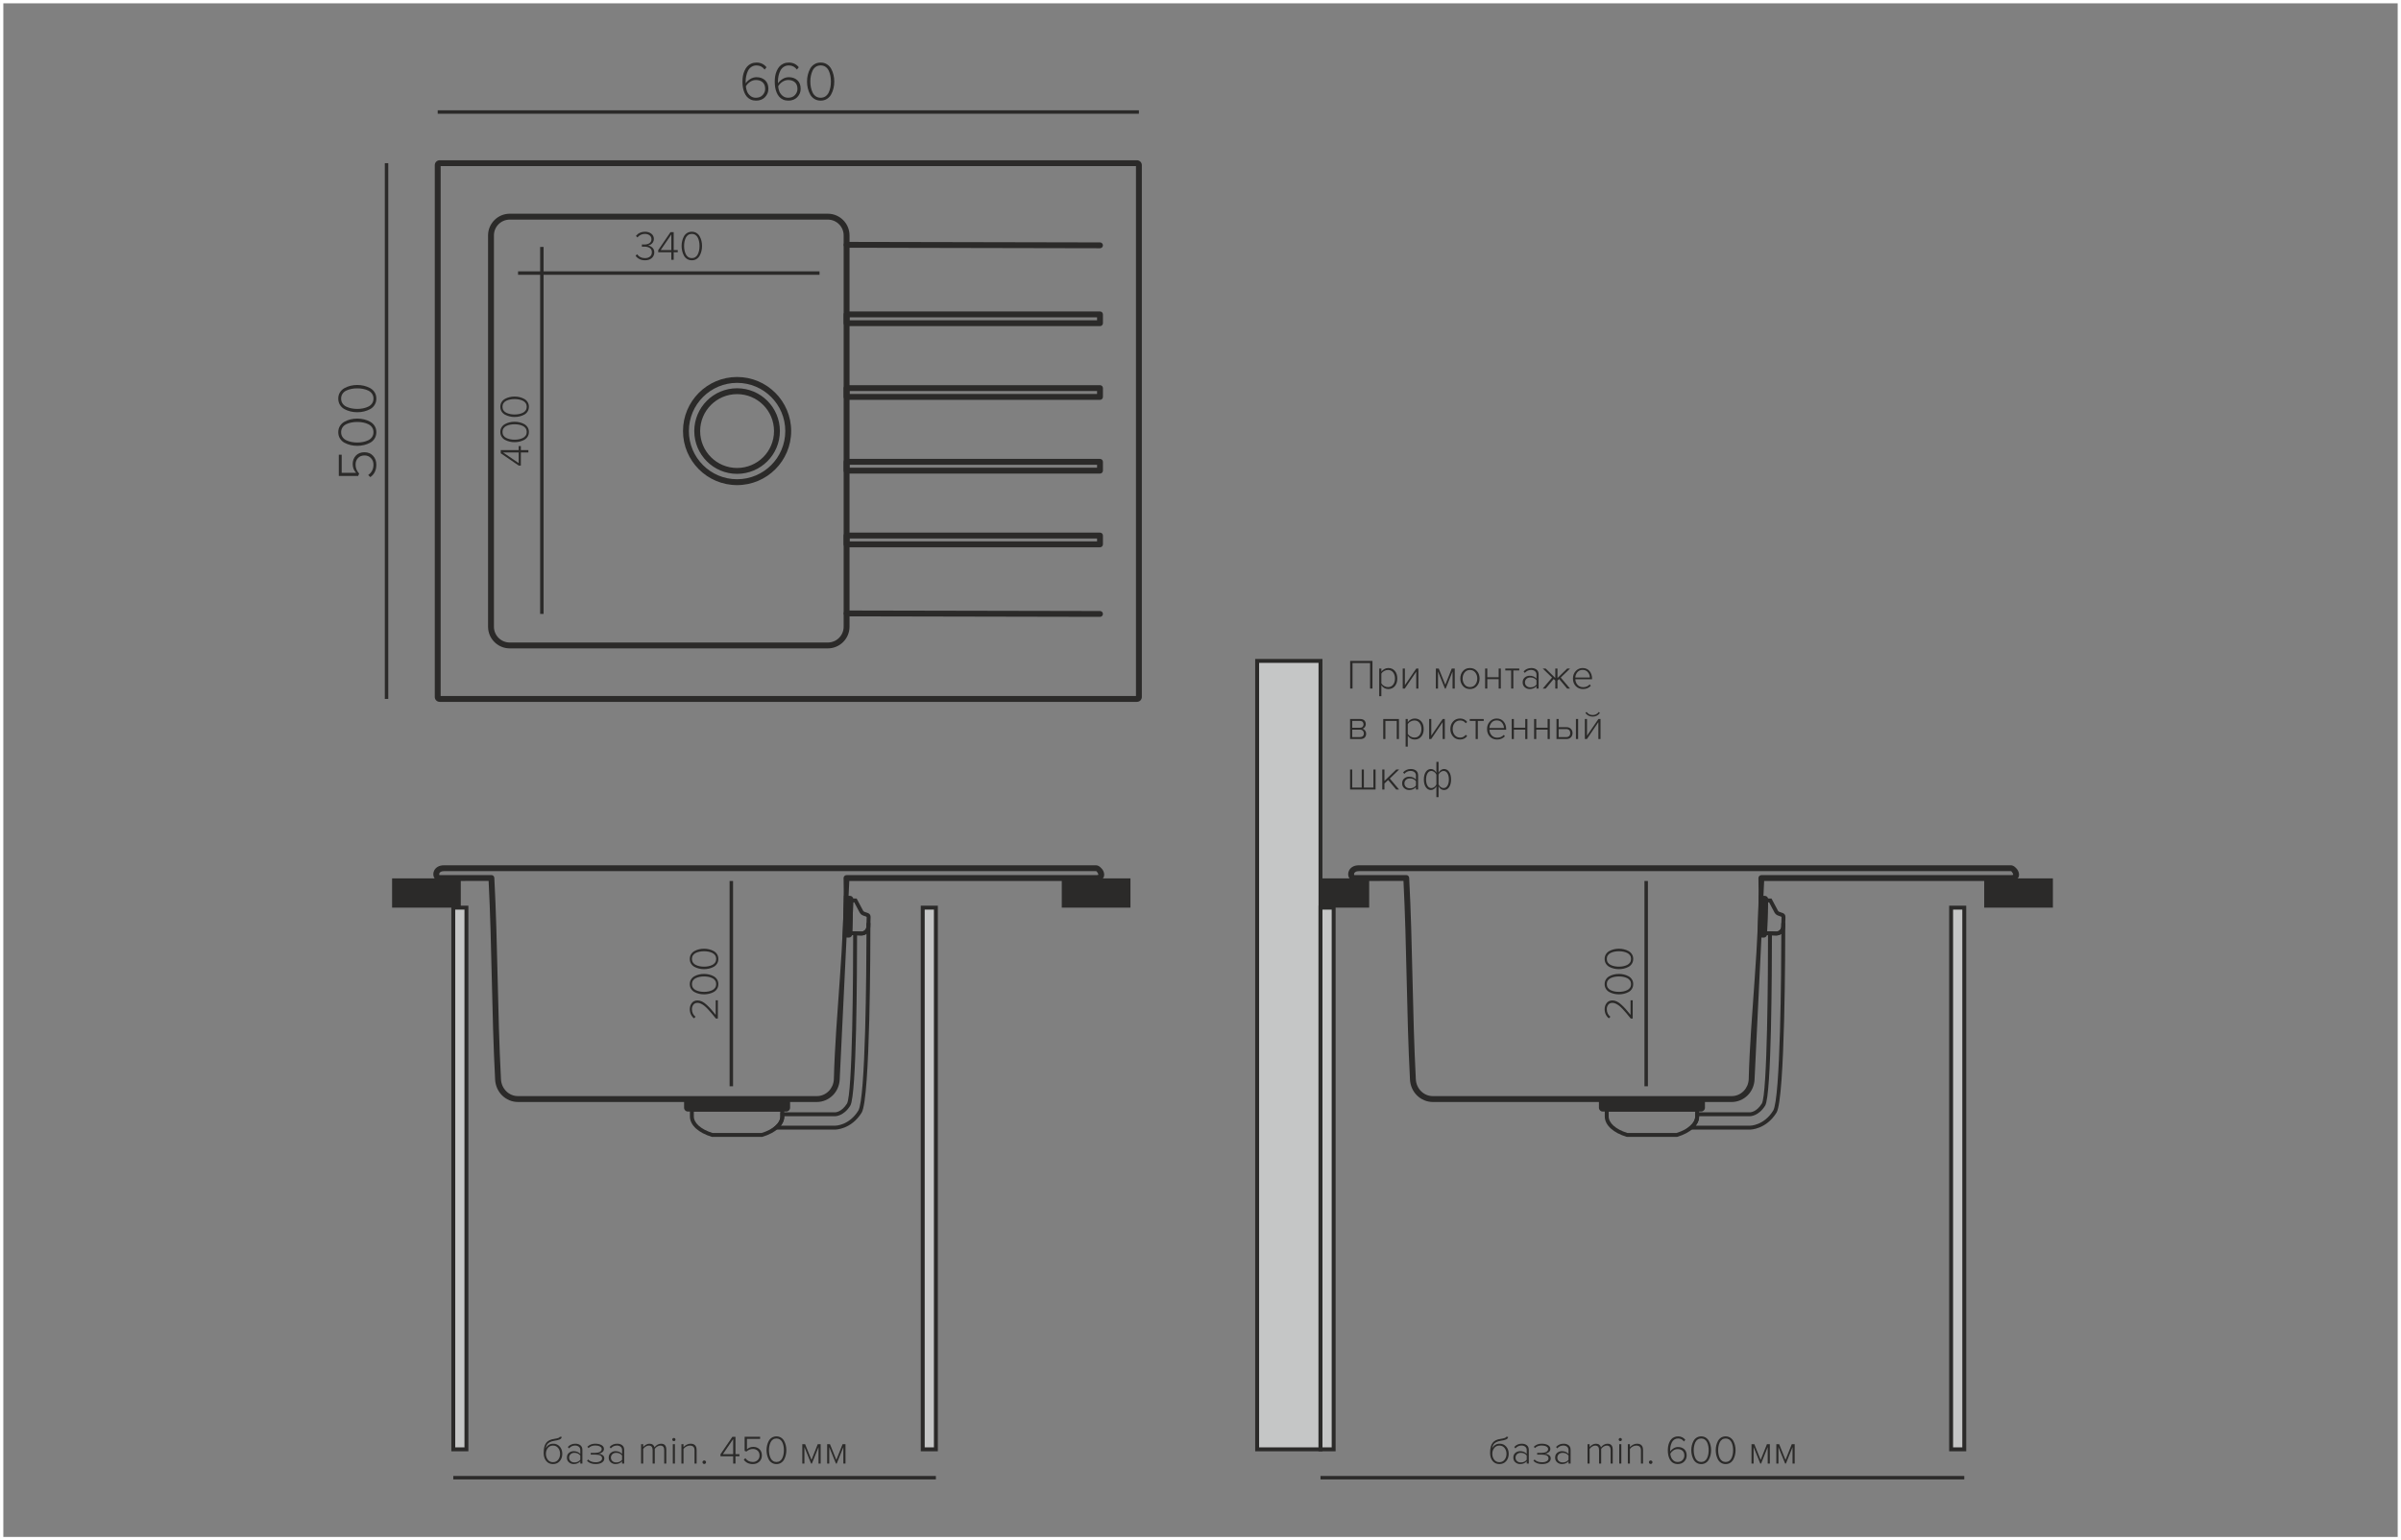 <?xml version="1.0" encoding="UTF-8"?> <!-- Creator: CorelDRAW 2019 (64-Bit) --> <svg xmlns="http://www.w3.org/2000/svg" xmlns:xlink="http://www.w3.org/1999/xlink" xmlns:xodm="http://www.corel.com/coreldraw/odm/2003" xml:space="preserve" width="122.583mm" height="78.662mm" style="shape-rendering:geometricPrecision; text-rendering:geometricPrecision; image-rendering:optimizeQuality; fill-rule:evenodd; clip-rule:evenodd" viewBox="0 0 12256.94 7865.36"><rect x="0" y="0" width="12256.94" height="7865.36" fill="#808080" stroke="none"/> <defs> <style type="text/css"> <![CDATA[ .fil3 {fill:#C5C6C6} .fil2 {fill:#2B2A29} .fil0 {fill:#FEFEFE;fill-rule:nonzero} .fil1 {fill:#2B2A29;fill-rule:nonzero} .fil4 {fill:#2B2A29;fill-rule:nonzero} ]]> </style> </defs> <g id="Слой_x0020_1">  <path class="fil0" d="M8.47 0l12248.47 0.01 0 7865.35 -12256.94 0 0 -7865.35 8.47 -0.01zm12231.53 16.94l-12223.06 0 0 7831.48 12223.06 0 0 -7831.48z"></path> <path class="fil1" d="M1921.22 2372.9c0,28.03 -10.26,49.19 -30.77,63.49l-10.72 -10.73c17.87,-12.6 26.81,-30.2 26.81,-52.76 0,-13.55 -4.33,-24.79 -12.98,-33.73 -8.66,-8.94 -19.47,-13.4 -32.46,-13.4 -14.11,0 -25.3,4.37 -33.58,13.12 -8.28,8.75 -12.42,19.99 -12.42,33.72 0,17.13 6.12,32.37 18.35,45.71l-5.08 12.14 -98.77 0 0 -108.65 14.67 0 0 92.56 73.65 0c-11.66,-12.04 -17.49,-27 -17.49,-44.86 0,-16.75 5.31,-30.95 15.94,-42.62 10.63,-11.66 25.35,-17.49 44.16,-17.49 18.25,0 32.93,6.11 44.03,18.34 11.1,12.23 16.65,27.28 16.65,45.15z"></path> <path id="1" class="fil1" d="M1912.47 2175.08c5.83,9.22 8.75,19.85 8.75,31.89 0,12.04 -2.92,22.77 -8.75,32.18 -5.83,9.4 -13.6,16.69 -23.29,21.87 -9.68,5.17 -20.03,9.08 -31.04,11.71 -11.01,2.63 -22.44,3.95 -34.29,3.95 -11.85,0 -23.28,-1.32 -34.29,-3.95 -11.01,-2.63 -21.31,-6.54 -30.9,-11.71 -9.6,-5.18 -17.31,-12.42 -23.14,-21.73 -5.84,-9.32 -8.75,-20.09 -8.75,-32.32 0,-12.04 2.91,-22.67 8.75,-31.89 5.83,-9.22 13.54,-16.46 23.14,-21.73 9.59,-5.27 19.89,-9.22 30.9,-11.85 11.01,-2.64 22.44,-3.95 34.29,-3.95 11.67,0 23.05,1.31 34.15,3.95 11.1,2.63 21.5,6.58 31.18,11.85 9.69,5.27 17.46,12.51 23.29,21.73zm-5.93 31.89c0,-9.4 -2.44,-17.64 -7.34,-24.69 -4.89,-7.06 -11.43,-12.51 -19.61,-16.37 -8.19,-3.86 -16.93,-6.68 -26.25,-8.47 -9.31,-1.78 -19.14,-2.68 -29.49,-2.68 -10.35,0 -20.18,0.9 -29.49,2.68 -9.31,1.79 -18.06,4.61 -26.25,8.47 -8.18,3.86 -14.67,9.31 -19.47,16.37 -4.8,7.05 -7.2,15.29 -7.2,24.69 0,9.6 2.4,17.92 7.2,24.98 4.8,7.05 11.29,12.51 19.47,16.37 8.19,3.86 16.94,6.72 26.25,8.61 9.31,1.88 19.14,2.82 29.49,2.82 10.35,0 20.18,-0.94 29.49,-2.82 9.32,-1.89 18.06,-4.75 26.25,-8.61 8.18,-3.86 14.72,-9.32 19.61,-16.37 4.9,-7.06 7.34,-15.38 7.34,-24.98z"></path> <path id="2" class="fil1" d="M1912.47 2003.51c5.83,9.22 8.75,19.85 8.75,31.89 0,12.04 -2.92,22.77 -8.75,32.18 -5.83,9.4 -13.6,16.69 -23.29,21.87 -9.68,5.17 -20.03,9.08 -31.04,11.71 -11.01,2.63 -22.44,3.95 -34.29,3.95 -11.85,0 -23.28,-1.32 -34.29,-3.95 -11.01,-2.63 -21.31,-6.54 -30.9,-11.71 -9.6,-5.18 -17.31,-12.42 -23.14,-21.73 -5.84,-9.32 -8.75,-20.09 -8.75,-32.32 0,-12.04 2.91,-22.67 8.75,-31.89 5.83,-9.22 13.54,-16.46 23.14,-21.73 9.59,-5.27 19.89,-9.22 30.9,-11.85 11.01,-2.64 22.44,-3.95 34.29,-3.95 11.67,0 23.05,1.31 34.15,3.95 11.1,2.63 21.5,6.58 31.18,11.85 9.69,5.27 17.46,12.51 23.29,21.73zm-5.93 31.89c0,-9.4 -2.44,-17.64 -7.34,-24.69 -4.89,-7.06 -11.43,-12.51 -19.61,-16.37 -8.19,-3.86 -16.93,-6.68 -26.25,-8.47 -9.31,-1.78 -19.14,-2.68 -29.49,-2.68 -10.35,0 -20.18,0.9 -29.49,2.68 -9.31,1.79 -18.06,4.61 -26.25,8.47 -8.18,3.86 -14.67,9.31 -19.47,16.37 -4.8,7.05 -7.2,15.29 -7.2,24.69 0,9.6 2.4,17.92 7.2,24.98 4.8,7.05 11.29,12.51 19.47,16.37 8.19,3.86 16.94,6.72 26.25,8.61 9.31,1.88 19.14,2.82 29.49,2.82 10.35,0 20.18,-0.94 29.49,-2.82 9.32,-1.89 18.06,-4.75 26.25,-8.61 8.18,-3.86 14.72,-9.32 19.61,-16.37 4.9,-7.06 7.34,-15.38 7.34,-24.98z"></path> <path class="fil1" d="M3859.31 513.86c-9.78,0 -18.62,-1.79 -26.53,-5.37 -7.9,-3.57 -14.48,-8.37 -19.75,-14.39 -5.27,-6.02 -9.64,-13.22 -13.12,-21.59 -3.49,-8.37 -5.98,-17.17 -7.48,-26.39 -1.51,-9.22 -2.26,-19.09 -2.26,-29.63 0,-9.97 0.8,-19.52 2.4,-28.64 1.6,-9.13 4.28,-17.93 8.04,-26.39 3.76,-8.47 8.33,-15.76 13.69,-21.87 5.36,-6.12 12.18,-11.01 20.46,-14.68 8.28,-3.67 17.4,-5.5 27.37,-5.5 21.08,0 38.01,7.99 50.79,23.99l-9.59 11.85c-10.35,-14.11 -24.08,-21.17 -41.21,-21.17 -9.78,0 -18.39,2.4 -25.82,7.2 -7.43,4.8 -13.22,11.24 -17.35,19.33 -4.14,8.09 -7.25,16.84 -9.32,26.25 -2.07,9.4 -3.1,19.38 -3.1,29.91 0,3.95 0.09,6.87 0.28,8.75 4.7,-7.71 12.14,-14.86 22.3,-21.45 10.16,-6.58 21.07,-9.87 32.73,-9.87 17.88,0 32.46,5.12 43.75,15.38 11.29,10.25 16.93,24.97 16.93,44.15 0,16.37 -5.74,30.48 -17.22,42.34 -11.47,11.85 -26.81,17.78 -45.99,17.78zm-0.56 -14.68c14.86,0 26.48,-4.66 34.85,-13.97 8.37,-9.31 12.56,-19.71 12.56,-31.18 0,-14.87 -4.33,-26.16 -12.98,-33.87 -8.66,-7.71 -20.04,-11.57 -34.15,-11.57 -10.16,0 -19.9,2.96 -29.21,8.89 -9.31,5.93 -16.7,13.69 -22.15,23.28 0.75,9.6 2.82,18.53 6.21,26.81 3.38,8.28 8.93,15.62 16.65,22.02 7.71,6.39 17.12,9.59 28.22,9.59z"></path> <path id="1" class="fil1" d="M4024.11 513.86c-9.78,0 -18.62,-1.79 -26.53,-5.37 -7.9,-3.57 -14.48,-8.37 -19.75,-14.39 -5.27,-6.02 -9.64,-13.22 -13.12,-21.59 -3.49,-8.37 -5.98,-17.17 -7.48,-26.39 -1.51,-9.22 -2.26,-19.09 -2.26,-29.63 0,-9.97 0.8,-19.52 2.4,-28.64 1.6,-9.13 4.28,-17.93 8.04,-26.39 3.76,-8.47 8.33,-15.76 13.69,-21.87 5.36,-6.12 12.18,-11.01 20.46,-14.68 8.28,-3.67 17.4,-5.5 27.37,-5.5 21.08,0 38.01,7.99 50.79,23.99l-9.59 11.85c-10.35,-14.11 -24.08,-21.17 -41.21,-21.17 -9.78,0 -18.39,2.4 -25.82,7.2 -7.43,4.8 -13.22,11.24 -17.35,19.33 -4.14,8.09 -7.25,16.84 -9.32,26.25 -2.07,9.4 -3.1,19.38 -3.1,29.91 0,3.95 0.09,6.87 0.28,8.75 4.7,-7.71 12.14,-14.86 22.3,-21.45 10.16,-6.58 21.07,-9.87 32.73,-9.87 17.88,0 32.46,5.12 43.75,15.38 11.29,10.25 16.93,24.97 16.93,44.15 0,16.37 -5.74,30.48 -17.22,42.34 -11.47,11.85 -26.81,17.78 -45.99,17.78zm-0.56 -14.68c14.86,0 26.48,-4.66 34.85,-13.97 8.37,-9.31 12.56,-19.71 12.56,-31.18 0,-14.87 -4.33,-26.16 -12.98,-33.87 -8.66,-7.71 -20.04,-11.57 -34.15,-11.57 -10.16,0 -19.9,2.96 -29.21,8.89 -9.31,5.93 -16.7,13.69 -22.15,23.28 0.75,9.6 2.82,18.53 6.21,26.81 3.38,8.28 8.93,15.62 16.65,22.02 7.71,6.39 17.12,9.59 28.22,9.59z"></path> <path id="2" class="fil1" d="M4221.37 505.11c-9.22,5.83 -19.85,8.75 -31.89,8.75 -12.04,0 -22.77,-2.92 -32.18,-8.75 -9.4,-5.83 -16.69,-13.6 -21.87,-23.29 -5.17,-9.68 -9.08,-20.03 -11.71,-31.04 -2.63,-11.01 -3.95,-22.44 -3.95,-34.29 0,-11.85 1.32,-23.28 3.95,-34.29 2.63,-11.01 6.54,-21.31 11.71,-30.9 5.18,-9.6 12.42,-17.31 21.73,-23.14 9.32,-5.84 20.09,-8.75 32.32,-8.75 12.04,0 22.67,2.91 31.89,8.75 9.22,5.83 16.46,13.54 21.73,23.14 5.27,9.59 9.22,19.89 11.85,30.9 2.64,11.01 3.95,22.44 3.95,34.29 0,11.67 -1.31,23.05 -3.95,34.15 -2.63,11.1 -6.58,21.5 -11.85,31.18 -5.27,9.69 -12.51,17.46 -21.73,23.29zm-31.89 -5.93c9.4,0 17.64,-2.44 24.69,-7.34 7.06,-4.89 12.51,-11.43 16.37,-19.61 3.86,-8.19 6.68,-16.93 8.47,-26.25 1.78,-9.31 2.68,-19.14 2.68,-29.49 0,-10.35 -0.9,-20.18 -2.68,-29.49 -1.79,-9.31 -4.61,-18.06 -8.47,-26.25 -3.86,-8.18 -9.31,-14.67 -16.37,-19.47 -7.05,-4.8 -15.29,-7.2 -24.69,-7.2 -9.6,0 -17.92,2.4 -24.98,7.2 -7.05,4.8 -12.51,11.29 -16.37,19.47 -3.86,8.19 -6.72,16.94 -8.61,26.25 -1.88,9.31 -2.82,19.14 -2.82,29.49 0,10.35 0.94,20.18 2.82,29.49 1.89,9.32 4.75,18.06 8.61,26.25 3.86,8.18 9.32,14.72 16.37,19.61 7.06,4.9 15.38,7.34 24.98,7.34z"></path> <path class="fil1" d="M3292.44 1329.16c-11,0 -20.67,-2.22 -29,-6.67 -8.32,-4.44 -14.67,-10.05 -19.05,-16.83l8.26 -7.19c9.17,13.12 22.37,19.68 39.58,19.68 10.87,0 19.51,-2.68 25.93,-8.04 6.42,-5.36 9.63,-12.7 9.63,-22.01 0,-9.6 -3.49,-16.76 -10.48,-21.49 -6.98,-4.73 -16.12,-7.09 -27.41,-7.09 -7.34,0 -11.71,0.07 -13.12,0.21l0 -11.43c1.41,0.14 5.78,0.21 13.12,0.21 10.16,0 18.66,-2.25 25.51,-6.77 6.84,-4.52 10.26,-11.22 10.26,-20.11 0,-8.47 -3.24,-15.13 -9.73,-20 -6.49,-4.87 -14.54,-7.3 -24.13,-7.3 -14.54,0 -27.17,5.99 -37.89,17.99l-7.62 -7.62c11.71,-14.25 27.09,-21.38 46.13,-21.38 12.84,0 23.64,3.32 32.39,9.95 8.75,6.63 13.12,15.73 13.12,27.3 0,6.64 -1.76,12.49 -5.29,17.57 -3.53,5.08 -7.41,8.72 -11.64,10.9 -4.24,2.19 -8.68,3.71 -13.34,4.55 7.62,0.85 14.93,4.31 21.91,10.38 6.99,6.06 10.48,14.32 10.48,24.76 0,11.85 -4.27,21.56 -12.81,29.11 -8.54,7.55 -20.14,11.32 -34.82,11.32z"></path> <path id="1" class="fil1" d="M3439.11 1326.62l-12.06 0 0 -38.52 -66.88 0 0 -10.8 62.64 -91.85 16.3 0 0 91.64 20.75 0 0 11.01 -20.75 0 0 38.52zm-12.06 -49.52l0 -79.58 -54.39 79.58 54.39 0z"></path> <path id="2" class="fil1" d="M3555.73 1322.6c-6.92,4.37 -14.89,6.56 -23.92,6.56 -9.03,0 -17.08,-2.19 -24.13,-6.56 -7.06,-4.38 -12.52,-10.2 -16.41,-17.46 -3.88,-7.27 -6.8,-15.03 -8.78,-23.29 -1.98,-8.25 -2.96,-16.83 -2.96,-25.72 0,-8.89 0.98,-17.46 2.96,-25.71 1.98,-8.26 4.9,-15.99 8.78,-23.18 3.89,-7.2 9.32,-12.98 16.3,-17.36 6.99,-4.37 15.07,-6.56 24.24,-6.56 9.03,0 17,2.19 23.92,6.56 6.91,4.38 12.35,10.16 16.3,17.36 3.95,7.19 6.91,14.92 8.89,23.18 1.97,8.25 2.96,16.82 2.96,25.71 0,8.75 -0.99,17.29 -2.96,25.62 -1.98,8.32 -4.94,16.12 -8.89,23.39 -3.95,7.26 -9.39,13.08 -16.3,17.46zm-23.92 -4.45c7.06,0 13.23,-1.83 18.52,-5.5 5.29,-3.67 9.38,-8.57 12.28,-14.71 2.89,-6.14 5.01,-12.7 6.35,-19.69 1.34,-6.98 2.01,-14.35 2.01,-22.12 0,-7.76 -0.67,-15.13 -2.01,-22.12 -1.34,-6.98 -3.46,-13.54 -6.35,-19.68 -2.9,-6.14 -6.99,-11.01 -12.28,-14.61 -5.29,-3.59 -11.46,-5.39 -18.52,-5.39 -7.2,0 -13.44,1.8 -18.73,5.39 -5.3,3.6 -9.39,8.47 -12.28,14.61 -2.89,6.14 -5.05,12.7 -6.46,19.68 -1.41,6.99 -2.11,14.36 -2.11,22.12 0,7.77 0.7,15.14 2.11,22.12 1.41,6.99 3.57,13.55 6.46,19.69 2.89,6.14 6.98,11.04 12.28,14.71 5.29,3.67 11.53,5.5 18.73,5.5z"></path> <path class="fil1" d="M2697.39 2298.45l0 12.06 -38.52 0 0 66.88 -10.8 0 -91.85 -62.64 0 -16.3 91.64 0 0 -20.75 11.01 0 0 20.75 38.52 0zm-49.52 12.06l-79.58 0 79.58 54.39 0 -54.39z"></path> <path id="1" class="fil1" d="M2693.37 2053.15c4.37,6.92 6.56,14.89 6.56,23.92 0,9.03 -2.19,17.08 -6.56,24.13 -4.38,7.06 -10.2,12.52 -17.46,16.41 -7.27,3.88 -15.03,6.8 -23.29,8.78 -8.25,1.98 -16.83,2.96 -25.72,2.96 -8.89,0 -17.46,-0.98 -25.71,-2.96 -8.26,-1.98 -15.99,-4.9 -23.18,-8.78 -7.2,-3.89 -12.98,-9.32 -17.36,-16.3 -4.37,-6.99 -6.56,-15.07 -6.56,-24.24 0,-9.03 2.19,-17 6.56,-23.92 4.38,-6.91 10.16,-12.35 17.36,-16.3 7.19,-3.95 14.92,-6.91 23.18,-8.89 8.25,-1.97 16.82,-2.96 25.71,-2.96 8.75,0 17.29,0.99 25.62,2.96 8.32,1.98 16.12,4.94 23.39,8.89 7.26,3.95 13.08,9.39 17.46,16.3zm-4.45 23.92c0,-7.06 -1.83,-13.23 -5.5,-18.52 -3.67,-5.29 -8.57,-9.38 -14.71,-12.28 -6.14,-2.89 -12.7,-5.01 -19.69,-6.35 -6.98,-1.34 -14.35,-2.01 -22.12,-2.01 -7.76,0 -15.13,0.67 -22.12,2.01 -6.98,1.34 -13.54,3.46 -19.68,6.35 -6.14,2.9 -11.01,6.99 -14.61,12.28 -3.59,5.29 -5.39,11.46 -5.39,18.52 0,7.2 1.8,13.44 5.39,18.73 3.6,5.3 8.47,9.39 14.61,12.28 6.14,2.89 12.7,5.05 19.68,6.46 6.99,1.41 14.36,2.11 22.12,2.11 7.77,0 15.14,-0.7 22.12,-2.11 6.99,-1.41 13.55,-3.57 19.69,-6.46 6.14,-2.89 11.04,-6.98 14.71,-12.28 3.67,-5.29 5.5,-11.53 5.5,-18.73z"></path> <path id="2" class="fil1" d="M2693.37 2181.83c4.37,6.92 6.56,14.89 6.56,23.92 0,9.03 -2.19,17.08 -6.56,24.13 -4.38,7.06 -10.2,12.52 -17.46,16.41 -7.27,3.88 -15.03,6.8 -23.29,8.78 -8.25,1.98 -16.83,2.96 -25.72,2.96 -8.89,0 -17.46,-0.98 -25.71,-2.96 -8.26,-1.98 -15.99,-4.9 -23.18,-8.78 -7.2,-3.89 -12.98,-9.32 -17.36,-16.3 -4.37,-6.99 -6.56,-15.07 -6.56,-24.24 0,-9.03 2.19,-17 6.56,-23.92 4.38,-6.91 10.16,-12.35 17.36,-16.3 7.19,-3.95 14.92,-6.91 23.18,-8.89 8.25,-1.97 16.82,-2.96 25.71,-2.96 8.75,0 17.29,0.99 25.62,2.96 8.32,1.98 16.12,4.94 23.39,8.89 7.26,3.95 13.08,9.39 17.46,16.3zm-4.45 23.92c0,-7.06 -1.83,-13.23 -5.5,-18.52 -3.67,-5.29 -8.57,-9.38 -14.71,-12.28 -6.14,-2.89 -12.7,-5.01 -19.69,-6.35 -6.98,-1.34 -14.35,-2.01 -22.12,-2.01 -7.76,0 -15.13,0.67 -22.12,2.01 -6.98,1.34 -13.54,3.46 -19.68,6.35 -6.14,2.9 -11.01,6.99 -14.61,12.28 -3.59,5.29 -5.39,11.46 -5.39,18.52 0,7.2 1.8,13.44 5.39,18.73 3.6,5.3 8.47,9.39 14.61,12.28 6.14,2.89 12.7,5.05 19.68,6.46 6.99,1.41 14.36,2.11 22.12,2.11 7.77,0 15.14,-0.7 22.12,-2.11 6.99,-1.41 13.55,-3.57 19.69,-6.46 6.14,-2.89 11.04,-6.98 14.71,-12.28 3.67,-5.29 5.5,-11.53 5.5,-18.73z"></path> <path class="fil2" d="M4317.91 4584.01l-5.92 193.19 21.5 0.66c3.67,0.11 6.77,-2.8 6.88,-6.47l5.51 -179.84c0.11,-3.68 -2.8,-6.77 -6.47,-6.88l-21.5 -0.66z"></path> <path class="fil2" d="M3502.16 5627.61l521.18 0 0 29.4c0,5.03 -4.09,9.13 -9.13,9.13l-502.91 0c-5.04,0 -9.14,-4.1 -9.14,-9.13l0 -29.4z"></path> <path class="fil1" d="M3664.57 5108.18l0 93.13 -9.95 0c-9.17,-11.29 -16.58,-20.32 -22.22,-27.1 -5.65,-6.77 -12.07,-13.97 -19.27,-21.59 -7.19,-7.62 -13.44,-13.44 -18.73,-17.46 -5.29,-4.02 -10.83,-7.37 -16.61,-10.05 -5.79,-2.69 -11.36,-4.03 -16.73,-4.03 -9.45,0 -16.61,3.21 -21.48,9.63 -4.87,6.43 -7.3,13.94 -7.3,22.55 0,8.46 1.65,16.05 4.97,22.75 3.32,6.7 7.8,12.03 13.44,15.98l-7.62 8.26c-6.77,-5.08 -12.1,-11.71 -15.98,-19.9 -3.88,-8.18 -5.82,-17.21 -5.82,-27.09 0,-11.72 3.39,-22.05 10.16,-31.01 6.77,-8.96 16.65,-13.44 29.63,-13.44 7.48,0 14.96,1.76 22.44,5.29 7.48,3.53 15.35,9.1 23.6,16.72 8.26,7.62 15.59,15.06 22.02,22.33 6.42,7.27 14.57,17.04 24.44,29.32l0 -74.29 11.01 0z"></path> <path id="1" class="fil1" d="M3660.55 5001.51c4.37,6.92 6.56,14.89 6.56,23.92 0,9.03 -2.19,17.08 -6.56,24.13 -4.38,7.06 -10.2,12.52 -17.46,16.41 -7.27,3.88 -15.03,6.8 -23.29,8.78 -8.25,1.98 -16.83,2.96 -25.72,2.96 -8.89,0 -17.46,-0.98 -25.71,-2.96 -8.26,-1.98 -15.99,-4.9 -23.18,-8.78 -7.2,-3.89 -12.98,-9.32 -17.36,-16.3 -4.37,-6.99 -6.56,-15.07 -6.56,-24.24 0,-9.03 2.19,-17 6.56,-23.92 4.38,-6.91 10.16,-12.35 17.36,-16.3 7.19,-3.95 14.92,-6.91 23.18,-8.89 8.25,-1.97 16.82,-2.96 25.71,-2.96 8.75,0 17.29,0.99 25.62,2.96 8.32,1.98 16.12,4.94 23.39,8.89 7.26,3.95 13.08,9.39 17.46,16.3zm-4.45 23.92c0,-7.06 -1.83,-13.23 -5.5,-18.52 -3.67,-5.29 -8.57,-9.38 -14.71,-12.28 -6.14,-2.89 -12.7,-5.01 -19.69,-6.35 -6.98,-1.34 -14.35,-2.01 -22.12,-2.01 -7.76,0 -15.13,0.67 -22.12,2.01 -6.98,1.34 -13.54,3.46 -19.68,6.35 -6.14,2.9 -11.01,6.99 -14.61,12.28 -3.59,5.29 -5.39,11.46 -5.39,18.52 0,7.2 1.8,13.44 5.39,18.73 3.6,5.3 8.47,9.39 14.61,12.28 6.14,2.89 12.7,5.05 19.68,6.46 6.99,1.41 14.36,2.11 22.12,2.11 7.77,0 15.14,-0.7 22.12,-2.11 6.99,-1.41 13.55,-3.57 19.69,-6.46 6.14,-2.89 11.04,-6.98 14.71,-12.28 3.67,-5.29 5.5,-11.53 5.5,-18.73z"></path> <path id="2" class="fil1" d="M3660.55 4872.83c4.37,6.92 6.56,14.89 6.56,23.92 0,9.03 -2.19,17.08 -6.56,24.13 -4.38,7.06 -10.2,12.52 -17.46,16.41 -7.27,3.88 -15.03,6.8 -23.29,8.78 -8.25,1.98 -16.83,2.96 -25.72,2.96 -8.89,0 -17.46,-0.98 -25.71,-2.96 -8.26,-1.98 -15.99,-4.9 -23.18,-8.78 -7.2,-3.89 -12.98,-9.32 -17.36,-16.3 -4.37,-6.99 -6.56,-15.07 -6.56,-24.24 0,-9.03 2.19,-17 6.56,-23.92 4.38,-6.91 10.16,-12.35 17.36,-16.3 7.19,-3.95 14.92,-6.91 23.18,-8.89 8.25,-1.97 16.82,-2.96 25.71,-2.96 8.75,0 17.29,0.99 25.62,2.96 8.32,1.98 16.12,4.94 23.39,8.89 7.26,3.95 13.08,9.39 17.46,16.3zm-4.45 23.92c0,-7.06 -1.83,-13.23 -5.5,-18.52 -3.67,-5.29 -8.57,-9.38 -14.71,-12.28 -6.14,-2.89 -12.7,-5.01 -19.69,-6.35 -6.98,-1.34 -14.35,-2.01 -22.12,-2.01 -7.76,0 -15.13,0.67 -22.12,2.01 -6.98,1.34 -13.54,3.46 -19.68,6.35 -6.14,2.9 -11.01,6.99 -14.61,12.28 -3.59,5.29 -5.39,11.46 -5.39,18.52 0,7.2 1.8,13.44 5.39,18.73 3.6,5.3 8.47,9.39 14.61,12.28 6.14,2.89 12.7,5.05 19.68,6.46 6.99,1.41 14.36,2.11 22.12,2.11 7.77,0 15.14,-0.7 22.12,-2.11 6.99,-1.41 13.55,-3.57 19.69,-6.46 6.14,-2.89 11.04,-6.98 14.71,-12.28 3.67,-5.29 5.5,-11.53 5.5,-18.73z"></path> <rect class="fil3" x="2313.93" y="4634.92" width="67.14" height="2766.15"></rect> <rect class="fil2" x="2001.6" y="4485.49" width="350.64" height="149.42"></rect> <rect class="fil3" x="4710.47" y="4634.92" width="67.14" height="2766.15"></rect> <rect class="fil2" x="5420.24" y="4485.49" width="350.64" height="149.42"></rect> <path class="fil1" d="M2822.83 7466.71c11.22,0 20.08,-4.17 26.58,-12.52 6.49,-8.34 9.74,-18.4 9.74,-30.16 0,-11.49 -3.25,-21.38 -9.74,-29.66 -6.5,-8.27 -15.36,-12.41 -26.58,-12.41 -10.94,0 -19.7,4.14 -26.26,12.41 -6.57,8.28 -9.85,18.17 -9.85,29.66 0,11.76 3.25,21.82 9.74,30.16 6.5,8.35 15.29,12.52 26.37,12.52zm34.58 -5.34c-8.69,9.99 -20.21,14.98 -34.58,14.98 -14.36,0 -25.85,-5.23 -34.47,-15.7 -8.62,-10.46 -12.93,-24.11 -12.93,-40.93 0,-23.53 4.28,-40.8 12.83,-51.81 8.55,-11.01 21.99,-17.68 40.32,-20 10.94,-1.78 18.47,-3.49 22.57,-5.13 4.1,-1.64 6.16,-3.56 6.16,-5.75l10.05 0c0,3.28 -0.99,6.12 -2.97,8.52 -1.99,2.39 -5.03,4.34 -9.14,5.85 -4.1,1.5 -7.79,2.63 -11.08,3.38 -3.28,0.75 -7.66,1.54 -13.13,2.36 -10.81,1.64 -19.43,4.38 -25.86,8.21 -6.42,3.83 -10.9,8.07 -13.44,12.72 -2.53,4.65 -4.61,10.74 -6.25,18.26 8.89,-16 21.82,-24 38.78,-24 13.68,0 24.79,4.95 33.34,14.87 8.55,9.92 12.83,22.2 12.83,36.84 0,14.91 -4.34,27.36 -13.03,37.34z"></path> <path id="1" class="fil1" d="M2973.02 7473.89l-10.67 0 0 -11.7c-8.62,9.44 -19.84,14.16 -33.66,14.16 -9.16,0 -17.23,-2.97 -24.21,-8.92 -6.98,-5.95 -10.46,-13.99 -10.46,-24.11 0,-10.26 3.45,-18.3 10.36,-24.12 6.91,-5.81 15.01,-8.72 24.31,-8.72 13.96,0 25.18,4.72 33.66,14.16l0 -20.11c0,-7.11 -2.53,-12.69 -7.59,-16.72 -5.07,-4.04 -11.43,-6.05 -19.09,-6.05 -12.17,0 -22.5,4.85 -30.98,14.56l-5.95 -7.38c10.26,-11.08 22.98,-16.62 38.16,-16.62 10.67,0 19.36,2.66 26.06,8 6.71,5.33 10.06,13.27 10.06,23.8l0 69.76zm-40.63 -5.95c12.99,0 22.98,-4.52 29.96,-13.54l0 -21.76c-7.12,-9.16 -17.1,-13.74 -29.96,-13.74 -8.07,0 -14.6,2.32 -19.6,6.97 -4.99,4.65 -7.49,10.54 -7.49,17.65 0,7.11 2.5,12.96 7.49,17.54 5,4.59 11.53,6.88 19.6,6.88z"></path> <path id="2" class="fil1" d="M3040.73 7476.35c-18.74,0 -33.44,-5.47 -44.1,-16.41l5.54 -6.98c9.16,9.44 22.02,14.16 38.57,14.16 9.85,0 17.79,-1.81 23.81,-5.44 6.02,-3.62 9.03,-8.52 9.03,-14.67 0,-12.59 -11.63,-18.88 -34.89,-18.88l-22.98 0 0 -9.03 22.98 0c9.44,0 17.31,-1.67 23.6,-5.03 6.29,-3.35 9.44,-8.17 9.44,-14.46 0,-5.34 -3.11,-9.68 -9.34,-13.03 -6.22,-3.35 -14.05,-5.03 -23.49,-5.03 -14.5,0 -25.93,4.38 -34.27,13.13l-6.16 -6.56c10.54,-10.54 23.88,-15.8 40.02,-15.8 12.99,0 23.66,2.36 32.01,7.08 8.34,4.71 12.52,11.18 12.52,19.39 0,7.11 -2.84,12.79 -8.52,17.03 -5.68,4.24 -11.87,6.77 -18.57,7.59 7.11,0.55 13.75,2.84 19.9,6.87 6.16,4.04 9.24,9.82 9.24,17.34 0,8.49 -3.97,15.39 -11.9,20.73 -7.94,5.33 -18.75,8 -32.43,8z"></path> <path id="3" class="fil1" d="M3186.41 7473.89l-10.67 0 0 -11.7c-8.62,9.44 -19.84,14.16 -33.66,14.16 -9.16,0 -17.23,-2.97 -24.21,-8.92 -6.98,-5.95 -10.46,-13.99 -10.46,-24.11 0,-10.26 3.45,-18.3 10.36,-24.12 6.91,-5.81 15.01,-8.72 24.31,-8.72 13.96,0 25.18,4.72 33.66,14.16l0 -20.11c0,-7.11 -2.53,-12.69 -7.59,-16.72 -5.07,-4.04 -11.43,-6.05 -19.09,-6.05 -12.17,0 -22.5,4.85 -30.98,14.56l-5.95 -7.38c10.26,-11.08 22.98,-16.62 38.16,-16.62 10.67,0 19.36,2.66 26.06,8 6.71,5.33 10.06,13.27 10.06,23.8l0 69.76zm-40.63 -5.95c12.99,0 22.98,-4.52 29.96,-13.54l0 -21.76c-7.12,-9.16 -17.1,-13.74 -29.96,-13.74 -8.07,0 -14.6,2.32 -19.6,6.97 -4.99,4.65 -7.49,10.54 -7.49,17.65 0,7.11 2.5,12.96 7.49,17.54 5,4.59 11.53,6.88 19.6,6.88z"></path> <path id="4" class="fil1" d="M3987.01 7469.99c-6.7,4.24 -14.43,6.36 -23.18,6.36 -8.76,0 -16.56,-2.12 -23.4,-6.36 -6.84,-4.24 -12.14,-9.88 -15.9,-16.93 -3.76,-7.04 -6.6,-14.57 -8.52,-22.57 -1.91,-8 -2.87,-16.31 -2.87,-24.93 0,-8.62 0.96,-16.93 2.87,-24.93 1.92,-8.01 4.76,-15.5 8.52,-22.47 3.76,-6.98 9.03,-12.59 15.8,-16.83 6.77,-4.24 14.6,-6.36 23.5,-6.36 8.75,0 16.48,2.12 23.18,6.36 6.71,4.24 11.97,9.85 15.8,16.83 3.83,6.97 6.71,14.46 8.62,22.47 1.92,8 2.88,16.31 2.88,24.93 0,8.48 -0.96,16.76 -2.88,24.83 -1.91,8.07 -4.79,15.63 -8.62,22.67 -3.83,7.05 -9.09,12.69 -15.8,16.93zm-23.18 -4.31c6.84,0 12.82,-1.78 17.95,-5.33 5.13,-3.56 9.1,-8.31 11.9,-14.26 2.81,-5.96 4.86,-12.32 6.16,-19.09 1.3,-6.77 1.95,-13.92 1.95,-21.44 0,-7.53 -0.65,-14.67 -1.95,-21.45 -1.3,-6.77 -3.35,-13.13 -6.16,-19.08 -2.8,-5.95 -6.77,-10.67 -11.9,-14.16 -5.13,-3.49 -11.11,-5.23 -17.95,-5.23 -6.98,0 -13.03,1.74 -18.16,5.23 -5.13,3.49 -9.1,8.21 -11.91,14.16 -2.8,5.95 -4.89,12.31 -6.25,19.08 -1.37,6.78 -2.06,13.92 -2.06,21.45 0,7.52 0.69,14.67 2.06,21.44 1.36,6.77 3.45,13.13 6.25,19.09 2.81,5.95 6.78,10.7 11.91,14.26 5.13,3.55 11.18,5.33 18.16,5.33z"></path> <polygon id="5" class="fil1" points="4189.31,7473.89 4178.45,7473.89 4178.45,7389.36 4144.59,7473.89 4140.69,7473.89 4106.42,7389.36 4106.42,7473.89 4095.76,7473.89 4095.76,7374.79 4110.12,7374.79 4142.54,7455.22 4174.55,7374.79 4189.31,7374.79 "></polygon> <polygon id="6" class="fil1" points="4316.11,7473.89 4305.24,7473.89 4305.24,7389.36 4271.39,7473.89 4267.49,7473.89 4233.22,7389.36 4233.22,7473.89 4222.55,7473.89 4222.55,7374.79 4236.92,7374.79 4269.34,7455.22 4301.34,7374.79 4316.11,7374.79 "></polygon> <path id="7" class="fil1" d="M3401.43 7473.89l-10.67 0 0 -69.35c0,-15.05 -6.63,-22.57 -19.9,-22.57 -5.2,0 -10.5,1.64 -15.91,4.93 -5.4,3.28 -9.54,7.25 -12.41,11.9l0 75.09 -10.88 0 0 -69.35c0,-15.05 -6.63,-22.57 -19.9,-22.57 -5.06,0 -10.26,1.68 -15.6,5.03 -5.33,3.35 -9.57,7.35 -12.72,12l0 74.89 -10.67 0 0 -99.1 10.67 0 0 14.98c2.46,-3.97 6.81,-7.87 13.03,-11.7 6.23,-3.83 12.55,-5.74 18.98,-5.74 7.25,0 13.07,1.77 17.44,5.33 4.38,3.56 7.26,8 8.62,13.34 3.01,-4.93 7.6,-9.27 13.75,-13.03 6.16,-3.76 12.52,-5.64 19.09,-5.64 18.05,0 27.08,10.05 27.08,30.16l0 71.4z"></path> <path id="8" class="fil1" d="M3440.01 7359.2c-2.19,0 -4.11,-0.82 -5.75,-2.46 -1.64,-1.64 -2.46,-3.56 -2.46,-5.74 0,-2.19 0.82,-4.07 2.46,-5.65 1.64,-1.57 3.56,-2.36 5.75,-2.36 2.32,0 4.27,0.79 5.84,2.36 1.58,1.58 2.36,3.46 2.36,5.65 0,2.32 -0.78,4.27 -2.36,5.84 -1.57,1.58 -3.52,2.36 -5.84,2.36zm5.33 114.7l-10.67 0 0 -99.1 10.67 0 0 99.1z"></path> <path id="9" class="fil1" d="M3556.14 7473.89l-10.67 0 0 -67.09c0,-9.03 -2.06,-15.42 -6.16,-19.19 -4.1,-3.76 -10.05,-5.64 -17.85,-5.64 -6.16,0 -12.25,1.64 -18.26,4.93 -6.02,3.28 -10.68,7.31 -13.96,12.1l0 74.89 -10.67 0 0 -99.1 10.67 0 0 14.98c3.97,-4.65 9.24,-8.72 15.8,-12.21 6.57,-3.49 13.2,-5.23 19.91,-5.23 20.79,0 31.19,10.73 31.19,32.21l0 69.35z"></path> <path id="10" class="fil1" d="M3601.58 7473.17c-1.85,1.85 -4,2.77 -6.46,2.77 -2.47,0 -4.59,-0.92 -6.36,-2.77 -1.78,-1.85 -2.67,-4 -2.67,-6.46 0,-2.33 0.89,-4.38 2.67,-6.16 1.77,-1.78 3.89,-2.67 6.36,-2.67 2.46,0 4.61,0.89 6.46,2.67 1.85,1.78 2.77,3.83 2.77,6.16 0,2.46 -0.92,4.61 -2.77,6.46z"></path> <path id="11" class="fil1" d="M3754.54 7473.89l-11.69 0 0 -37.35 -64.84 0 0 -10.46 60.73 -89.05 15.8 0 0 88.84 20.11 0 0 10.67 -20.11 0 0 37.35zm-11.69 -48.01l0 -77.14 -52.73 77.14 52.73 0z"></path> <path id="12" class="fil1" d="M3843.17 7476.35c-20.38,0 -35.77,-7.45 -46.16,-22.36l7.8 -7.8c9.17,12.99 21.96,19.49 38.37,19.49 9.85,0 18.03,-3.14 24.53,-9.44 6.49,-6.29 9.74,-14.16 9.74,-23.6 0,-10.26 -3.18,-18.39 -9.54,-24.41 -6.36,-6.02 -14.53,-9.03 -24.52,-9.03 -12.45,0 -23.53,4.44 -33.24,13.34l-8.83 -3.7 0 -71.81 79 0 0 10.67 -67.3 0 0 53.55c8.76,-8.48 19.63,-12.72 32.63,-12.72 12.17,0 22.5,3.86 30.98,11.59 8.48,7.73 12.72,18.43 12.72,32.11 0,13.27 -4.44,23.94 -13.33,32.02 -8.9,8.07 -19.84,12.1 -32.84,12.1z"></path> <rect class="fil3" x="6417.67" y="3374.88" width="323.4" height="4026.11"></rect> <polygon class="fil1" points="7006.32,3516.12 6994.04,3516.12 6994.04,3385.96 6904.51,3385.96 6904.51,3516.12 6892.45,3516.12 6892.45,3374.96 7006.32,3374.96 "></polygon> <path id="1" class="fil1" d="M7087.37 3518.66c-14.67,0 -26.53,-6.35 -35.56,-19.05l0 55.45 -11 0 0 -141.17 11 0 0 16.09c3.81,-5.5 8.86,-9.98 15.14,-13.44 6.28,-3.46 13.08,-5.19 20.42,-5.19 13.69,0 24.73,4.84 33.13,14.5 8.4,9.67 12.59,22.69 12.59,39.06 0,16.22 -4.19,29.24 -12.59,39.05 -8.4,9.81 -19.44,14.71 -33.13,14.71zm-1.9 -9.95c11.15,0 19.89,-4.09 26.24,-12.28 6.35,-8.18 9.53,-18.69 9.53,-31.53 0,-12.7 -3.18,-23.15 -9.53,-31.33 -6.35,-8.19 -15.09,-12.28 -26.24,-12.28 -6.92,0 -13.48,1.77 -19.69,5.29 -6.21,3.53 -10.86,7.84 -13.97,12.92l0 50.57c3.11,5.08 7.8,9.46 14.08,13.13 6.28,3.67 12.8,5.5 19.58,5.5z"></path> <polygon id="2" class="fil1" points="7171.4,3516.12 7160.82,3516.12 7160.82,3413.89 7171.82,3413.89 7171.82,3498.97 7230.02,3413.89 7240.82,3413.89 7240.82,3516.12 7229.81,3516.12 7229.81,3429.77 "></polygon> <polygon id="3" class="fil1" points="7426.43,3516.12 7415.21,3516.12 7415.21,3428.92 7380.28,3516.12 7376.26,3516.12 7340.92,3428.92 7340.92,3516.12 7329.92,3516.12 7329.92,3413.89 7344.73,3413.89 7378.17,3496.86 7411.19,3413.89 7426.43,3413.89 "></polygon> <path id="4" class="fil1" d="M7503.89 3518.66c-14.68,0 -26.53,-5.15 -35.56,-15.45 -9.04,-10.3 -13.55,-23.07 -13.55,-38.31 0,-15.24 4.51,-27.98 13.55,-38.21 9.03,-10.23 20.88,-15.35 35.56,-15.35 14.81,0 26.74,5.12 35.77,15.35 9.03,10.23 13.55,22.97 13.55,38.21 0,15.24 -4.52,28.01 -13.55,38.31 -9.03,10.3 -20.96,15.45 -35.77,15.45zm0 -9.95c11.57,0 20.7,-4.27 27.41,-12.8 6.7,-8.54 10.05,-18.88 10.05,-31.01 0,-12 -3.35,-22.26 -10.05,-30.8 -6.71,-8.54 -15.84,-12.81 -27.41,-12.81 -11.43,0 -20.5,4.27 -27.2,12.81 -6.71,8.54 -10.06,18.8 -10.06,30.8 0,11.99 3.35,22.29 10.06,30.9 6.7,8.61 15.77,12.91 27.2,12.91z"></path> <polygon id="5" class="fil1" points="7592.56,3516.12 7581.56,3516.12 7581.56,3413.89 7592.56,3413.89 7592.56,3458.34 7650.55,3458.34 7650.55,3413.89 7661.56,3413.89 7661.56,3516.12 7650.55,3516.12 7650.55,3468.08 7592.56,3468.08 "></polygon> <polygon id="6" class="fil1" points="7725.47,3516.12 7714.47,3516.12 7714.47,3423.63 7684.42,3423.63 7684.42,3413.89 7755.74,3413.89 7755.74,3423.63 7725.47,3423.63 "></polygon> <path id="7" class="fil1" d="M7854.57 3516.12l-11 0 0 -12.07c-8.89,9.74 -20.46,14.61 -34.72,14.61 -9.45,0 -17.78,-3.07 -24.97,-9.21 -7.2,-6.14 -10.8,-14.43 -10.8,-24.87 0,-10.58 3.56,-18.87 10.69,-24.87 7.13,-6 15.49,-9 25.08,-9 14.4,0 25.97,4.87 34.72,14.61l0 -20.74c0,-7.34 -2.61,-13.09 -7.83,-17.26 -5.23,-4.16 -11.79,-6.24 -19.69,-6.24 -12.56,0 -23.21,5.01 -31.96,15.03l-6.14 -7.62c10.58,-11.43 23.71,-17.15 39.37,-17.15 11.01,0 19.97,2.76 26.88,8.26 6.92,5.5 10.37,13.69 10.37,24.55l0 71.96zm-41.91 -6.14c13.41,0 23.71,-4.66 30.91,-13.97l0 -22.44c-7.34,-9.45 -17.64,-14.18 -30.91,-14.18 -8.32,0 -15.06,2.4 -20.21,7.2 -5.15,4.8 -7.73,10.86 -7.73,18.2 0,7.34 2.58,13.37 7.73,18.1 5.15,4.73 11.89,7.09 20.21,7.09z"></path> <polygon id="8" class="fil1" points="7890.56,3516.12 7875.74,3516.12 7923.15,3460.04 7875.53,3413.89 7890.35,3413.89 7939.66,3462.15 7939.66,3413.89 7950.87,3413.89 7950.87,3462.37 8000.4,3413.89 8015,3413.89 7967.38,3460.04 8014.79,3516.12 7999.97,3516.12 7959.34,3467.45 7950.87,3475.49 7950.87,3516.12 7939.66,3516.12 7939.66,3475.28 7931.4,3467.45 "></polygon> <path id="9" class="fil1" d="M8081.03 3518.66c-14.96,0 -27.23,-5.01 -36.83,-15.03 -9.59,-10.02 -14.39,-22.93 -14.39,-38.73 0,-14.96 4.69,-27.63 14.07,-38 9.39,-10.37 21.14,-15.56 35.25,-15.56 14.96,0 26.74,5.19 35.35,15.56 8.6,10.37 12.91,23.25 12.91,38.63l0 2.96 -85.51 0c0.57,11.58 4.45,21.24 11.65,29 7.19,7.76 16.65,11.64 28.36,11.64 13.55,0 24.69,-4.72 33.44,-14.18l5.72 7.2c-10.59,11.01 -23.92,16.51 -40.01,16.51zm35.14 -58.83c-0.14,-9.88 -3.42,-18.84 -9.84,-26.89 -6.42,-8.04 -15.56,-12.06 -27.41,-12.06 -11.15,0 -20.01,3.98 -26.57,11.96 -6.56,7.97 -10.05,16.97 -10.48,26.99l74.29 0z"></path> <path id="10" class="fil1" d="M6945.36 3773.91l-53.33 0 0 -102.23 52.48 0c8.47,0 15.2,2.37 20.21,7.09 5.01,4.73 7.52,11.12 7.52,19.16 0,5.79 -1.59,10.76 -4.76,14.92 -3.18,4.17 -7.02,6.95 -11.54,8.36 5.08,1.42 9.38,4.52 12.91,9.32 3.53,4.8 5.29,10.02 5.29,15.66 0,8.61 -2.57,15.38 -7.72,20.32 -5.15,4.94 -12.17,7.41 -21.06,7.41zm-2.33 -9.95c6.07,0 10.83,-1.66 14.29,-4.97 3.45,-3.32 5.18,-7.87 5.18,-13.66 0,-5.22 -1.73,-9.73 -5.18,-13.54 -3.46,-3.81 -8.22,-5.72 -14.29,-5.72l-40.01 0 0 37.89 40.01 0zm-0.43 -47.61c5.79,0 10.27,-1.63 13.45,-4.87 3.17,-3.25 4.76,-7.41 4.76,-12.49 0,-5.36 -1.59,-9.63 -4.76,-12.81 -3.18,-3.17 -7.66,-4.76 -13.45,-4.76l-39.58 0 0 34.93 39.58 0z"></path> <polygon id="11" class="fil1" points="7141.34,3773.91 7130.33,3773.91 7130.33,3681.42 7072.34,3681.42 7072.34,3773.91 7061.34,3773.91 7061.34,3671.68 7141.34,3671.68 "></polygon> <path id="12" class="fil1" d="M7222.18 3776.45c-14.67,0 -26.53,-6.35 -35.56,-19.05l0 55.45 -11 0 0 -141.17 11 0 0 16.09c3.81,-5.5 8.86,-9.98 15.14,-13.44 6.28,-3.46 13.08,-5.19 20.42,-5.19 13.69,0 24.73,4.84 33.13,14.5 8.4,9.67 12.59,22.69 12.59,39.06 0,16.22 -4.19,29.24 -12.59,39.05 -8.4,9.81 -19.44,14.71 -33.13,14.71zm-1.9 -9.95c11.15,0 19.89,-4.09 26.24,-12.28 6.35,-8.18 9.53,-18.69 9.53,-31.53 0,-12.7 -3.18,-23.15 -9.53,-31.33 -6.35,-8.19 -15.09,-12.28 -26.24,-12.28 -6.92,0 -13.48,1.77 -19.69,5.29 -6.21,3.53 -10.86,7.84 -13.97,12.92l0 50.57c3.11,5.08 7.8,9.46 14.08,13.13 6.28,3.67 12.8,5.5 19.58,5.5z"></path> <polygon id="13" class="fil1" points="7306.21,3773.91 7295.63,3773.91 7295.63,3671.68 7306.63,3671.68 7306.63,3756.76 7364.83,3671.68 7375.63,3671.68 7375.63,3773.91 7364.62,3773.91 7364.62,3687.56 "></polygon> <path id="14" class="fil1" d="M7453.72 3776.45c-14.82,0 -26.81,-5.15 -35.98,-15.45 -9.18,-10.3 -13.76,-23.07 -13.76,-38.31 0,-15.24 4.58,-27.98 13.76,-38.21 9.17,-10.23 21.16,-15.35 35.98,-15.35 14.96,0 27.02,5.79 36.2,17.36l-7.62 6.77c-6.92,-9.45 -16.23,-14.18 -27.94,-14.18 -11.72,0 -21.07,4.13 -28.05,12.38 -6.99,8.26 -10.48,18.67 -10.48,31.23 0,12.55 3.49,23 10.48,31.32 6.98,8.33 16.33,12.49 28.05,12.49 11.57,0 20.88,-4.8 27.94,-14.39l7.62 6.77c-9.18,11.71 -21.24,17.57 -36.2,17.57z"></path> <polygon id="15" class="fil1" points="7544.09,3773.91 7533.09,3773.91 7533.09,3681.42 7503.04,3681.42 7503.04,3671.68 7574.36,3671.68 7574.36,3681.42 7544.09,3681.42 "></polygon> <path id="16" class="fil1" d="M7642.5 3776.45c-14.96,0 -27.23,-5.01 -36.83,-15.03 -9.59,-10.02 -14.39,-22.93 -14.39,-38.73 0,-14.96 4.69,-27.63 14.07,-38 9.39,-10.37 21.14,-15.56 35.25,-15.56 14.96,0 26.74,5.19 35.35,15.56 8.6,10.37 12.91,23.25 12.91,38.63l0 2.96 -85.51 0c0.57,11.58 4.45,21.24 11.65,29 7.19,7.76 16.65,11.64 28.36,11.64 13.55,0 24.69,-4.72 33.44,-14.18l5.72 7.2c-10.59,11.01 -23.92,16.51 -40.01,16.51zm35.14 -58.83c-0.14,-9.88 -3.42,-18.84 -9.84,-26.89 -6.42,-8.04 -15.56,-12.06 -27.41,-12.06 -11.15,0 -20.01,3.98 -26.57,11.96 -6.56,7.97 -10.05,16.97 -10.48,26.99l74.29 0z"></path> <polygon id="17" class="fil1" points="7728.22,3773.91 7717.22,3773.91 7717.22,3671.68 7728.22,3671.68 7728.22,3716.13 7786.22,3716.13 7786.22,3671.68 7797.23,3671.68 7797.23,3773.91 7786.22,3773.91 7786.22,3725.87 7728.22,3725.87 "></polygon> <polygon id="18" class="fil1" points="7842.51,3773.91 7831.51,3773.91 7831.51,3671.68 7842.51,3671.68 7842.51,3716.13 7900.5,3716.13 7900.5,3671.68 7911.51,3671.68 7911.51,3773.91 7900.5,3773.91 7900.5,3725.87 7842.51,3725.87 "></polygon> <path id="19" class="fil1" d="M7945.8 3671.68l11 0 0 41.7 39.8 0c9.73,0 17.35,2.9 22.86,8.68 5.5,5.79 8.25,12.98 8.25,21.59 0,8.61 -2.75,15.81 -8.25,21.59 -5.51,5.79 -13.13,8.68 -22.86,8.68l-50.79 0 0 -102.23zm49.94 51.43l-38.95 0 0 40.85 38.95 0c6.49,0 11.5,-1.87 15.03,-5.61 3.53,-3.74 5.29,-8.64 5.29,-14.71 0,-6.21 -1.76,-11.18 -5.29,-14.92 -3.53,-3.74 -8.54,-5.61 -15.03,-5.61zm60.53 50.79l-11.22 0 0 -102.23 11.22 0 0 102.23z"></path> <path id="20" class="fil1" d="M8101.14 3773.91l-10.58 0 0 -102.23 11 0 0 85.08 58.2 -85.08 10.8 0 0 102.23 -11.01 0 0 -86.35 -58.41 86.35zm66.45 -133.12c-9.17,12.42 -21.52,18.63 -37.04,18.63 -15.38,0 -27.8,-6.21 -37.25,-18.63l6.14 -5.29c7.62,10.58 17.99,15.87 31.11,15.87 12.98,0 23.36,-5.29 31.12,-15.87l5.92 5.29z"></path> <polygon id="21" class="fil1" points="7011.18,3929.47 7022.18,3929.47 7022.18,4031.7 6892.03,4031.7 6892.03,3929.47 6903.03,3929.47 6903.03,4021.75 6951.49,4021.75 6951.49,3929.47 6962.5,3929.47 6962.5,4021.75 7011.18,4021.75 "></polygon> <polygon id="22" class="fil1" points="7142.19,4031.7 7127.37,4031.7 7086.53,3983.03 7067.48,4001.02 7067.48,4031.7 7056.48,4031.7 7056.48,3929.47 7067.48,3929.47 7067.48,3987.89 7127.8,3929.47 7142.4,3929.47 7094.79,3975.62 "></polygon> <path id="23" class="fil1" d="M7239.33 4031.7l-11 0 0 -12.07c-8.89,9.74 -20.46,14.61 -34.72,14.61 -9.45,0 -17.78,-3.07 -24.97,-9.21 -7.2,-6.14 -10.8,-14.43 -10.8,-24.87 0,-10.58 3.56,-18.87 10.69,-24.87 7.13,-6 15.49,-9 25.08,-9 14.4,0 25.97,4.87 34.72,14.61l0 -20.74c0,-7.34 -2.61,-13.09 -7.83,-17.26 -5.23,-4.16 -11.79,-6.24 -19.69,-6.24 -12.56,0 -23.21,5.01 -31.96,15.03l-6.14 -7.62c10.58,-11.43 23.71,-17.15 39.37,-17.15 11.01,0 19.97,2.76 26.88,8.26 6.92,5.5 10.37,13.69 10.37,24.55l0 71.96zm-41.91 -6.14c13.41,0 23.71,-4.66 30.91,-13.97l0 -22.44c-7.34,-9.45 -17.64,-14.18 -30.91,-14.18 -8.32,0 -15.06,2.4 -20.21,7.2 -5.15,4.8 -7.73,10.86 -7.73,18.2 0,7.34 2.58,13.37 7.73,18.1 5.15,4.73 11.89,7.09 20.21,7.09z"></path> <path id="24" class="fil1" d="M7304.73 3926.93c11.43,0 20.74,6.35 27.94,19.05l0 -55.44 11.01 0 0 55.02c2.96,-5.5 6.95,-9.98 11.96,-13.44 5.01,-3.46 10.33,-5.19 15.98,-5.19 10.72,0 19.4,4.87 26.03,14.61 6.64,9.74 9.95,22.72 9.95,38.95 0,16.22 -3.31,29.24 -9.95,39.05 -6.63,9.81 -15.31,14.71 -26.03,14.71 -11.43,0 -20.75,-6.35 -27.94,-19.05l0 55.45 -11.01 0 0 -55.24c-2.96,5.5 -6.95,10.02 -11.96,13.55 -5.01,3.53 -10.33,5.29 -15.98,5.29 -10.72,0 -19.4,-4.87 -26.03,-14.61 -6.64,-9.73 -9.95,-22.71 -9.95,-38.94 0,-16.23 3.31,-29.25 9.95,-39.06 6.63,-9.8 15.31,-14.71 26.03,-14.71zm2.33 9.95c-8.47,0 -15.1,4.09 -19.9,12.28 -4.8,8.18 -7.19,18.7 -7.19,31.54 0,12.84 2.39,23.32 7.19,31.43 4.8,8.11 11.43,12.17 19.9,12.17 5.22,0 10.19,-1.76 14.92,-5.29 4.73,-3.53 8.29,-7.9 10.69,-13.12l0 -50.37c-2.4,-5.22 -5.96,-9.63 -10.69,-13.23 -4.73,-3.6 -9.7,-5.4 -14.92,-5.4zm62.22 87.41c8.47,0 15.1,-4.09 19.9,-12.28 4.79,-8.18 7.19,-18.69 7.19,-31.53 0,-12.85 -2.4,-23.32 -7.19,-31.44 -4.8,-8.11 -11.43,-12.17 -19.9,-12.17 -5.22,0 -10.2,1.77 -14.92,5.29 -4.73,3.53 -8.29,7.84 -10.69,12.92l0 50.57c2.4,5.23 5.96,9.64 10.69,13.23 4.72,3.6 9.7,5.4 14.92,5.4z"></path> <path class="fil1" d="M7654.25 7466.71c11.22,0 20.08,-4.17 26.58,-12.52 6.49,-8.34 9.74,-18.4 9.74,-30.16 0,-11.49 -3.25,-21.38 -9.74,-29.66 -6.5,-8.27 -15.36,-12.41 -26.58,-12.41 -10.94,0 -19.7,4.14 -26.26,12.41 -6.57,8.28 -9.85,18.17 -9.85,29.66 0,11.76 3.25,21.82 9.74,30.16 6.5,8.35 15.29,12.52 26.37,12.52zm34.58 -5.34c-8.69,9.99 -20.21,14.98 -34.58,14.98 -14.36,0 -25.85,-5.23 -34.47,-15.7 -8.62,-10.46 -12.93,-24.11 -12.93,-40.93 0,-23.53 4.28,-40.8 12.83,-51.81 8.55,-11.01 21.99,-17.68 40.32,-20 10.94,-1.78 18.47,-3.49 22.57,-5.13 4.1,-1.64 6.16,-3.56 6.16,-5.75l10.05 0c0,3.28 -0.99,6.12 -2.97,8.52 -1.99,2.39 -5.03,4.34 -9.14,5.85 -4.1,1.5 -7.79,2.63 -11.08,3.38 -3.28,0.75 -7.66,1.54 -13.13,2.36 -10.81,1.64 -19.43,4.38 -25.86,8.21 -6.42,3.83 -10.9,8.07 -13.44,12.72 -2.53,4.65 -4.61,10.74 -6.25,18.26 8.89,-16 21.82,-24 38.78,-24 13.68,0 24.79,4.95 33.34,14.87 8.55,9.92 12.83,22.2 12.83,36.84 0,14.91 -4.34,27.36 -13.03,37.34z"></path> <path id="1" class="fil1" d="M7804.45 7473.89l-10.67 0 0 -11.7c-8.62,9.44 -19.84,14.16 -33.66,14.16 -9.16,0 -17.23,-2.97 -24.21,-8.92 -6.98,-5.95 -10.46,-13.99 -10.46,-24.11 0,-10.26 3.45,-18.3 10.36,-24.12 6.91,-5.81 15.01,-8.72 24.31,-8.72 13.96,0 25.18,4.72 33.66,14.16l0 -20.11c0,-7.11 -2.53,-12.69 -7.59,-16.72 -5.07,-4.04 -11.43,-6.05 -19.09,-6.05 -12.17,0 -22.5,4.85 -30.98,14.56l-5.95 -7.38c10.26,-11.08 22.98,-16.62 38.16,-16.62 10.67,0 19.36,2.66 26.06,8 6.71,5.33 10.06,13.27 10.06,23.8l0 69.76zm-40.63 -5.95c12.99,0 22.98,-4.52 29.96,-13.54l0 -21.76c-7.12,-9.16 -17.1,-13.74 -29.96,-13.74 -8.07,0 -14.6,2.32 -19.6,6.97 -4.99,4.65 -7.49,10.54 -7.49,17.65 0,7.11 2.5,12.96 7.49,17.54 5,4.59 11.53,6.88 19.6,6.88z"></path> <path id="2" class="fil1" d="M7872.15 7476.35c-18.74,0 -33.44,-5.47 -44.1,-16.41l5.54 -6.98c9.16,9.44 22.02,14.16 38.57,14.16 9.85,0 17.79,-1.81 23.81,-5.44 6.02,-3.62 9.03,-8.52 9.03,-14.67 0,-12.59 -11.63,-18.88 -34.89,-18.88l-22.98 0 0 -9.03 22.98 0c9.44,0 17.31,-1.67 23.6,-5.03 6.29,-3.35 9.44,-8.17 9.44,-14.46 0,-5.34 -3.11,-9.68 -9.34,-13.03 -6.22,-3.35 -14.05,-5.03 -23.49,-5.03 -14.5,0 -25.93,4.38 -34.27,13.13l-6.16 -6.56c10.54,-10.54 23.88,-15.8 40.02,-15.8 12.99,0 23.66,2.36 32.01,7.08 8.34,4.71 12.52,11.18 12.52,19.39 0,7.11 -2.84,12.79 -8.52,17.03 -5.68,4.24 -11.87,6.77 -18.57,7.59 7.11,0.55 13.75,2.84 19.9,6.87 6.16,4.04 9.24,9.82 9.24,17.34 0,8.49 -3.97,15.39 -11.9,20.73 -7.94,5.33 -18.75,8 -32.43,8z"></path> <path id="3" class="fil1" d="M8017.83 7473.89l-10.67 0 0 -11.7c-8.62,9.44 -19.84,14.16 -33.66,14.16 -9.16,0 -17.23,-2.97 -24.21,-8.92 -6.98,-5.95 -10.46,-13.99 -10.46,-24.11 0,-10.26 3.45,-18.3 10.36,-24.12 6.91,-5.81 15.01,-8.72 24.31,-8.72 13.96,0 25.18,4.72 33.66,14.16l0 -20.11c0,-7.11 -2.53,-12.69 -7.59,-16.72 -5.07,-4.04 -11.43,-6.05 -19.09,-6.05 -12.17,0 -22.5,4.85 -30.98,14.56l-5.95 -7.38c10.26,-11.08 22.98,-16.62 38.16,-16.62 10.67,0 19.36,2.66 26.06,8 6.71,5.33 10.06,13.27 10.06,23.8l0 69.76zm-40.63 -5.95c12.99,0 22.98,-4.52 29.96,-13.54l0 -21.76c-7.12,-9.16 -17.1,-13.74 -29.96,-13.74 -8.07,0 -14.6,2.32 -19.6,6.97 -4.99,4.65 -7.49,10.54 -7.49,17.65 0,7.11 2.5,12.96 7.49,17.54 5,4.59 11.53,6.88 19.6,6.88z"></path> <path id="4" class="fil1" d="M8564.43 7476.35c-7.12,0 -13.55,-1.3 -19.29,-3.9 -5.75,-2.6 -10.54,-6.08 -14.37,-10.46 -3.83,-4.38 -7.01,-9.61 -9.54,-15.7 -2.53,-6.09 -4.34,-12.48 -5.44,-19.19 -1.09,-6.7 -1.64,-13.88 -1.64,-21.54 0,-7.25 0.58,-14.19 1.75,-20.83 1.16,-6.63 3.11,-13.03 5.84,-19.19 2.74,-6.15 6.06,-11.45 9.96,-15.9 3.9,-4.44 8.85,-8 14.87,-10.67 6.02,-2.67 12.66,-4 19.91,-4 15.32,0 27.63,5.81 36.93,17.44l-6.97 8.62c-7.53,-10.26 -17.51,-15.39 -29.96,-15.39 -7.12,0 -13.37,1.74 -18.78,5.23 -5.4,3.49 -9.61,8.18 -12.62,14.06 -3.01,5.88 -5.26,12.24 -6.77,19.08 -1.5,6.84 -2.26,14.09 -2.26,21.75 0,2.88 0.07,5 0.21,6.36 3.42,-5.6 8.82,-10.8 16.21,-15.59 7.39,-4.79 15.32,-7.18 23.8,-7.18 13,0 23.6,3.73 31.81,11.18 8.21,7.46 12.31,18.16 12.31,32.11 0,11.91 -4.17,22.17 -12.52,30.78 -8.34,8.62 -19.49,12.93 -33.44,12.93zm-0.41 -10.67c10.8,0 19.25,-3.38 25.34,-10.16 6.09,-6.77 9.13,-14.33 9.13,-22.67 0,-10.81 -3.15,-19.02 -9.44,-24.62 -6.29,-5.61 -14.57,-8.42 -24.83,-8.42 -7.39,0 -14.47,2.16 -21.24,6.47 -6.77,4.31 -12.14,9.95 -16.11,16.93 0.55,6.97 2.06,13.47 4.52,19.49 2.46,6.02 6.5,11.35 12.11,16.01 5.6,4.65 12.44,6.97 20.52,6.97z"></path> <path id="5" class="fil1" d="M8707.84 7469.99c-6.7,4.24 -14.43,6.36 -23.18,6.36 -8.76,0 -16.56,-2.12 -23.4,-6.36 -6.84,-4.24 -12.14,-9.88 -15.9,-16.93 -3.76,-7.04 -6.6,-14.57 -8.52,-22.57 -1.91,-8 -2.87,-16.31 -2.87,-24.93 0,-8.62 0.96,-16.93 2.87,-24.93 1.92,-8.01 4.76,-15.5 8.52,-22.47 3.76,-6.98 9.03,-12.59 15.8,-16.83 6.77,-4.24 14.6,-6.36 23.5,-6.36 8.75,0 16.48,2.12 23.18,6.36 6.71,4.24 11.97,9.85 15.8,16.83 3.83,6.97 6.71,14.46 8.62,22.47 1.92,8 2.88,16.31 2.88,24.93 0,8.48 -0.96,16.76 -2.88,24.83 -1.91,8.07 -4.79,15.63 -8.62,22.67 -3.83,7.05 -9.09,12.69 -15.8,16.93zm-23.18 -4.31c6.84,0 12.82,-1.78 17.95,-5.33 5.13,-3.56 9.1,-8.31 11.9,-14.26 2.81,-5.96 4.86,-12.32 6.16,-19.09 1.3,-6.77 1.95,-13.92 1.95,-21.44 0,-7.53 -0.65,-14.67 -1.95,-21.45 -1.3,-6.77 -3.35,-13.13 -6.16,-19.08 -2.8,-5.95 -6.77,-10.67 -11.9,-14.16 -5.13,-3.49 -11.11,-5.23 -17.95,-5.23 -6.98,0 -13.03,1.74 -18.16,5.23 -5.13,3.49 -9.1,8.21 -11.91,14.16 -2.8,5.95 -4.89,12.31 -6.25,19.08 -1.37,6.78 -2.06,13.92 -2.06,21.45 0,7.52 0.69,14.67 2.06,21.44 1.36,6.77 3.45,13.13 6.25,19.09 2.81,5.95 6.78,10.7 11.91,14.26 5.13,3.55 11.18,5.33 18.16,5.33z"></path> <path id="6" class="fil1" d="M8832.59 7469.99c-6.7,4.24 -14.43,6.36 -23.18,6.36 -8.76,0 -16.56,-2.12 -23.4,-6.36 -6.84,-4.24 -12.14,-9.88 -15.9,-16.93 -3.76,-7.04 -6.6,-14.57 -8.52,-22.57 -1.91,-8 -2.87,-16.31 -2.87,-24.93 0,-8.62 0.96,-16.93 2.87,-24.93 1.92,-8.01 4.76,-15.5 8.52,-22.47 3.76,-6.98 9.03,-12.59 15.8,-16.83 6.77,-4.24 14.6,-6.36 23.5,-6.36 8.75,0 16.48,2.12 23.18,6.36 6.71,4.24 11.97,9.85 15.8,16.83 3.83,6.97 6.71,14.46 8.62,22.47 1.92,8 2.88,16.31 2.88,24.93 0,8.48 -0.96,16.76 -2.88,24.83 -1.91,8.07 -4.79,15.63 -8.62,22.67 -3.83,7.05 -9.09,12.69 -15.8,16.93zm-23.18 -4.31c6.84,0 12.82,-1.78 17.95,-5.33 5.13,-3.56 9.1,-8.31 11.9,-14.26 2.81,-5.96 4.86,-12.32 6.16,-19.09 1.3,-6.77 1.95,-13.92 1.95,-21.44 0,-7.53 -0.65,-14.67 -1.95,-21.45 -1.3,-6.77 -3.35,-13.13 -6.16,-19.08 -2.8,-5.95 -6.77,-10.67 -11.9,-14.16 -5.13,-3.49 -11.11,-5.23 -17.95,-5.23 -6.98,0 -13.03,1.74 -18.16,5.23 -5.13,3.49 -9.1,8.21 -11.91,14.16 -2.8,5.95 -4.89,12.31 -6.25,19.08 -1.37,6.78 -2.06,13.92 -2.06,21.45 0,7.52 0.69,14.67 2.06,21.44 1.36,6.77 3.45,13.13 6.25,19.09 2.81,5.95 6.78,10.7 11.91,14.26 5.13,3.55 11.18,5.33 18.16,5.33z"></path> <polygon id="7" class="fil1" points="9034.9,7473.89 9024.03,7473.89 9024.03,7389.36 8990.17,7473.89 8986.27,7473.89 8952,7389.36 8952,7473.89 8941.34,7473.89 8941.34,7374.79 8955.7,7374.79 8988.12,7455.22 9020.13,7374.79 9034.9,7374.79 "></polygon> <polygon id="8" class="fil1" points="9161.69,7473.89 9150.82,7473.89 9150.82,7389.36 9116.97,7473.89 9113.07,7473.89 9078.8,7389.36 9078.8,7473.89 9068.13,7473.89 9068.13,7374.79 9082.5,7374.79 9114.92,7455.22 9146.92,7374.79 9161.69,7374.79 "></polygon> <path id="9" class="fil1" d="M8232.86 7473.89l-10.67 0 0 -69.35c0,-15.05 -6.63,-22.57 -19.9,-22.57 -5.2,0 -10.5,1.64 -15.91,4.93 -5.4,3.28 -9.54,7.25 -12.41,11.9l0 75.09 -10.88 0 0 -69.35c0,-15.05 -6.63,-22.57 -19.9,-22.57 -5.06,0 -10.26,1.68 -15.6,5.03 -5.33,3.35 -9.57,7.35 -12.72,12l0 74.89 -10.67 0 0 -99.1 10.67 0 0 14.98c2.46,-3.97 6.81,-7.87 13.03,-11.7 6.23,-3.83 12.55,-5.74 18.98,-5.74 7.25,0 13.07,1.77 17.44,5.33 4.38,3.56 7.26,8 8.62,13.34 3.01,-4.93 7.6,-9.27 13.75,-13.03 6.16,-3.76 12.52,-5.64 19.09,-5.64 18.05,0 27.08,10.05 27.08,30.16l0 71.4z"></path> <path id="10" class="fil1" d="M8271.43 7359.2c-2.19,0 -4.11,-0.82 -5.75,-2.46 -1.64,-1.64 -2.46,-3.56 -2.46,-5.74 0,-2.19 0.82,-4.07 2.46,-5.65 1.64,-1.57 3.56,-2.36 5.75,-2.36 2.32,0 4.27,0.79 5.84,2.36 1.58,1.58 2.36,3.46 2.36,5.65 0,2.32 -0.78,4.27 -2.36,5.84 -1.57,1.58 -3.52,2.36 -5.84,2.36zm5.33 114.7l-10.67 0 0 -99.1 10.67 0 0 99.1z"></path> <path id="11" class="fil1" d="M8387.56 7473.89l-10.67 0 0 -67.09c0,-9.03 -2.06,-15.42 -6.16,-19.19 -4.1,-3.76 -10.05,-5.64 -17.85,-5.64 -6.16,0 -12.25,1.64 -18.26,4.93 -6.02,3.28 -10.68,7.31 -13.96,12.1l0 74.89 -10.67 0 0 -99.1 10.67 0 0 14.98c3.97,-4.65 9.24,-8.72 15.8,-12.21 6.57,-3.49 13.2,-5.23 19.91,-5.23 20.79,0 31.19,10.73 31.19,32.21l0 69.35z"></path> <path id="12" class="fil1" d="M8433 7473.17c-1.85,1.85 -4,2.77 -6.46,2.77 -2.47,0 -4.59,-0.92 -6.36,-2.77 -1.78,-1.85 -2.67,-4 -2.67,-6.46 0,-2.33 0.89,-4.38 2.67,-6.16 1.77,-1.78 3.89,-2.67 6.36,-2.67 2.46,0 4.61,0.89 6.46,2.67 1.85,1.78 2.77,3.83 2.77,6.16 0,2.46 -0.92,4.61 -2.77,6.46z"></path> <rect class="fil3" x="6741.06" y="4634.92" width="67.14" height="2766.15"></rect> <rect class="fil3" x="9960.35" y="4634.92" width="67.14" height="2766.15"></rect> <rect class="fil2" x="10129.29" y="4485.49" width="350.64" height="149.42"></rect> <path class="fil2" d="M8988.22 4584.01l-5.92 193.19 21.5 0.66c3.67,0.11 6.77,-2.8 6.88,-6.47l5.51 -179.84c0.11,-3.68 -2.8,-6.77 -6.47,-6.88l-21.5 -0.66z"></path> <path class="fil2" d="M8172.47 5627.61l521.18 0 0 29.4c0,5.03 -4.09,9.13 -9.13,9.13l-502.91 0c-5.04,0 -9.14,-4.1 -9.14,-9.13l0 -29.4z"></path> <path class="fil1" d="M2244.46 818.3l3559.58 0c6.84,0 13.1,2.81 17.64,7.36 4.54,4.48 7.35,10.75 7.35,17.64l0 2715.8c0,6.89 -2.81,13.16 -7.32,17.67l-1.27 1.14c-4.41,3.86 -10.16,6.19 -16.4,6.19l-3559.58 0c-6.85,0 -13.1,-2.82 -17.64,-7.36 -4.54,-4.48 -7.35,-10.75 -7.35,-17.64l0 -2715.8c0,-6.89 2.81,-13.16 7.32,-17.67l1.3 -1.15c4.4,-3.85 10.13,-6.18 16.37,-6.18zm3554.57 30l-3549.56 0 0 2705.8 3549.56 0 0 -2705.8z"></path> <path class="fil1" d="M2491.5 3200.47l0 -1998.54c0,-30.37 12.44,-58.01 32.45,-78.03 20.08,-20.07 47.72,-32.51 78.09,-32.51l1624.2 0c30.42,0 58.07,12.44 78.08,32.45 20.02,20.02 32.46,47.67 32.46,78.09l0 1998.54c0,30.34 -12.44,57.97 -32.46,78.02 -20.11,20.08 -47.74,32.52 -78.08,32.52l-1624.2 0c-30.42,0 -58.07,-12.44 -78.09,-32.46 -20.01,-20.01 -32.45,-47.66 -32.45,-78.08zm30 -1998.54l0 1998.54c0,22.13 9.07,42.27 23.67,56.86 14.6,14.6 34.75,23.68 56.87,23.68l1624.2 0c22.17,0 42.31,-9.05 56.86,-23.62 14.63,-14.62 23.68,-34.76 23.68,-56.92l0 -1998.54c0,-22.13 -9.08,-42.28 -23.68,-56.87 -14.6,-14.6 -34.74,-23.67 -56.86,-23.67l-1624.2 0c-22.15,0 -42.31,9.07 -56.9,23.64 -14.57,14.6 -23.64,34.76 -23.64,56.9z"></path> <path class="fil1" d="M4321.77 1265.09c-8.25,0 -14.94,-6.69 -14.94,-14.94 0,-8.25 6.69,-14.94 14.94,-14.94l1293.64 2.64c8.25,0 14.94,6.69 14.94,14.94 0,8.25 -6.69,14.94 -14.94,14.94l-1293.64 -2.64z"></path> <path class="fil1" d="M4321.77 3147.4c-8.25,0 -14.94,-6.69 -14.94,-14.94 0,-8.25 6.69,-14.94 14.94,-14.94l1293.64 2.64c8.25,0 14.94,6.69 14.94,14.94 0,8.25 -6.69,14.94 -14.94,14.94l-1293.64 -2.64z"></path> <path class="fil1" d="M4321.77 2719.83l1293.64 0c8.28,0 15,6.72 15,15l0 44.97c0,8.28 -6.72,15 -15,15l-1293.64 0c-8.28,0 -15,-6.72 -15,-15l0 -44.97c0,-8.28 6.72,-15 15,-15zm1278.65 30l-1263.65 0 0 14.98 1263.65 0 0 -14.98z"></path> <path class="fil1" d="M4321.77 2343.37l1293.64 0c8.28,0 15,6.72 15,15l0 44.97c0,8.28 -6.72,15 -15,15l-1293.64 0c-8.28,0 -15,-6.72 -15,-15l0 -44.97c0,-8.28 6.72,-15 15,-15zm1278.65 30l-1263.65 0 0 14.98 1263.65 0 0 -14.98z"></path> <path class="fil1" d="M4321.77 1966.91l1293.64 0c8.28,0 15,6.72 15,15l0 44.97c0,8.28 -6.72,15 -15,15l-1293.64 0c-8.28,0 -15,-6.72 -15,-15l0 -44.97c0,-8.28 6.72,-15 15,-15zm1278.65 30l-1263.65 0 0 14.98 1263.65 0 0 -14.98z"></path> <path class="fil1" d="M4321.77 1590.45l1293.64 0c8.28,0 15,6.72 15,15l0 44.97c0,8.28 -6.72,15 -15,15l-1293.64 0c-8.28,0 -15,-6.72 -15,-15l0 -44.97c0,-8.28 6.72,-15 15,-15zm1278.65 30l-1263.65 0 0 14.98 1263.65 0 0 -14.98z"></path> <polygon class="fil4" points="2234.48,563.22 5814.02,563.22 5814.02,580.85 2234.48,580.85 "></polygon> <polygon class="fil4" points="1982.03,833.31 1982.03,3569.07 1964.39,3569.07 1964.39,833.31 "></polygon> <path class="fil1" d="M3762.75 1925.12c76.23,0 145.27,30.91 195.22,80.85 49.94,49.94 80.85,118.98 80.85,195.21 0,76.23 -30.91,145.27 -80.85,195.22 -49.94,49.94 -118.99,80.85 -195.22,80.85 -76.23,0 -145.27,-30.91 -195.22,-80.85 -49.94,-49.94 -80.85,-118.99 -80.85,-195.22 0,-76.23 30.91,-145.26 80.85,-195.21 49.94,-49.94 118.99,-80.85 195.22,-80.85zm174 102.07c-44.52,-44.52 -106.06,-72.07 -174,-72.07 -67.94,0 -129.48,27.55 -174,72.07 -44.52,44.52 -72.07,106.05 -72.07,173.99 0,67.94 27.55,129.48 72.07,174 44.52,44.52 106.06,72.07 174,72.07 67.94,0 129.48,-27.55 174,-72.07 44.52,-44.52 72.07,-106.06 72.07,-174 0,-67.94 -27.55,-129.47 -72.07,-173.99z"></path> <path class="fil1" d="M3762.75 1982.66c60.34,0 115.01,24.47 154.54,64 39.54,39.54 64,94.19 64,154.53 0,60.3 -24.48,114.95 -64,154.48 -39.6,39.59 -94.24,64.06 -154.54,64.06 -60.31,0 -114.95,-24.48 -154.48,-64 -39.6,-39.54 -64.06,-94.2 -64.06,-154.54 0,-60.34 24.47,-115 64,-154.53 39.54,-39.54 94.2,-64 154.54,-64zm133.32 85.22c-34.12,-34.12 -81.26,-55.22 -133.32,-55.22 -52.06,0 -99.21,21.11 -133.32,55.22 -34.12,34.12 -55.22,81.26 -55.22,133.31 0,52.05 21.11,99.21 55.22,133.32 34.09,34.12 81.24,55.22 133.32,55.22 52.07,0 99.24,-21.11 133.35,-55.19 34.09,-34.12 55.19,-81.28 55.19,-133.35 0,-52.05 -21.11,-99.2 -55.22,-133.31z"></path> <polygon class="fil4" points="2757.35,3134.94 2757.35,1261.03 2774.99,1261.03 2774.99,3134.94 "></polygon> <polygon class="fil4" points="4183.63,1403.3 2644.64,1403.3 2644.64,1385.66 4183.63,1385.66 "></polygon> <path class="fil1" d="M2243.4 4498.81c-14.33,0.03 -24.56,-8.89 -29.01,-21.19 -1.77,-4.85 -2.55,-10.24 -2.26,-15.7 0.31,-5.45 1.67,-10.98 4.19,-16.2 7.09,-14.6 23.01,-27.08 50.22,-27.08l3329.02 0.08c12.86,-0.06 29.17,13.46 36.52,28.68 2.38,4.93 4.03,10.23 4.55,15.51 0.61,6.23 -0.3,12.42 -3.26,18.02 -5.55,10.55 -17.23,17.93 -37.81,17.93l-1260 0 -48.97 1013.68c-0.69,15.37 -4.22,30.13 -10.03,43.59 -6.11,14.1 -14.67,26.73 -25.12,37.18l-1.38 1.22c-10.41,10.11 -22.72,18.34 -36.4,24.03 -13.59,5.66 -28.48,8.81 -44.15,8.81l-1524.92 0c-15.71,0 -30.63,-3.15 -44.21,-8.8 -14.24,-5.91 -26.97,-14.57 -37.64,-25.24 -10.45,-10.45 -19.02,-23.06 -25.11,-37.06 -5.87,-13.52 -9.43,-28.36 -10.13,-43.85 -8.97,-171.05 -12.99,-342.93 -16.97,-514.8 -3.87,-166.14 -7.74,-332.29 -16.21,-499.16l-250.94 0.36zm-0.89 -31.39c0.29,0.81 0.65,1.42 0.89,1.42l264.47 -0.27c8.22,-0.37 15.21,5.96 15.62,14.18 8.94,170.88 12.95,342.59 16.94,514.28 3.97,171.02 7.96,342.06 16.96,513.86l0 0.12c0.52,11.75 3.22,23.03 7.68,33.29 4.53,10.42 10.98,19.87 18.91,27.8 8.01,8.01 17.45,14.46 27.9,18.8 9.98,4.15 21.02,6.46 32.74,6.46l1524.92 0c11.68,0 22.7,-2.31 32.68,-6.47 10.43,-4.34 19.89,-10.8 27.9,-18.81l1.15 -1.03c7.5,-7.74 13.6,-16.83 17.91,-26.77 4.39,-10.17 7.06,-21.37 7.58,-33.08 8.2,-328.05 57.19,-708.21 49.59,-1027.34 0,-8.28 6.72,-15 15,-15l1274.25 0c7.51,0 10.76,-0.78 11.33,-1.87l-0.02 -1.16c-0.15,-1.57 -0.8,-3.45 -1.75,-5.43 -2.99,-6.21 -7.36,-11.74 -9.56,-11.74l-3329.02 -0.02c-13.48,0 -20.64,4.65 -23.27,10.08 -0.76,1.58 -1.19,3.24 -1.27,4.78 -0.08,1.46 0.11,2.82 0.5,3.92z"></path> <path class="fil4" d="M3965.98 5768.25c-9.27,-0.22 -18.78,-1.25 -28.05,-1.93l18.48 -15.77c8.93,-7.62 15.93,-15.88 20.58,-24.51 4.28,-7.96 6.58,-16.32 6.58,-24.88l0 -21.19 280.45 0c0.13,0 32.06,0 59.73,-44.59 14.22,-23.01 22.13,-191.92 26.52,-378.91 4.43,-188.53 5.05,-394.72 5.09,-490.49l0.01 -10.28 41.19 1.27c7,0.21 13.49,-2.47 18.27,-6.96 4.78,-4.49 7.86,-10.79 8.07,-17.75 0.17,-5.48 -0.16,-14.3 0.59,-19.35l19.96 0.27 -0.15 11.51c-0.05,87.94 -0.46,885.96 -44.68,957.21 -53.6,86.38 -134.25,86.38 -134.58,86.38l-298.04 -0.04zm28.59 -32.75c-2.36,4.37 -5.17,8.64 -8.39,12.79l277.84 0c0.28,0 69.94,0 117.63,-76.84 37.26,-60.03 41.22,-712.41 41.67,-902.69 -7.73,5.38 -17.2,8.44 -27.3,8.13l-20.75 -0.64c-0.09,99.83 -0.81,298.64 -5.08,480.69 -4.46,189.96 -13.07,362.48 -29.48,388.95 -33.56,54.09 -76.51,54.09 -76.69,54.09l-260.45 0 0 1.19c0,11.93 -3.15,23.46 -9,34.34z"></path> <path class="fil4" d="M4327.56 4594.27l-5.31 173.28 8.26 0.25 5.31 -173.27 -8.26 -0.26zm-25.53 182.66l6.23 -203.19 31.42 0.97c4.63,0.14 8.75,2.15 11.65,5.22 2.92,3.09 4.63,7.31 4.51,11.85l-5.51 179.88c-0.13,4.62 -2.17,8.77 -5.22,11.65 -3.15,2.91 -7.37,4.65 -11.93,4.51l-31.45 -0.97 0.3 -9.92z"></path> <path class="fil4" d="M4355.34 4607.95l-4.53 147.62 45.74 1.4c7,0.21 13.49,-2.47 18.27,-6.96 4.78,-4.49 7.86,-10.79 8.07,-17.75l1.48 -48.27c0.09,-2.96 -4.53,-4.4 -9.64,-5.97 -9.54,-2.95 -19.89,-6.16 -26.02,-17.7l-27.76 -52.21 -5.62 -0.16zm-24.75 157l5.45 -177.48 37.07 1.04 33.23 62.43c2.33,4.32 8.55,6.26 14.26,8.02 12.74,3.93 24.24,7.5 23.7,25.57l-1.48 48.27c-0.38,12.56 -5.84,23.79 -14.31,31.75 -8.47,7.96 -20,12.72 -32.49,12.34l-65.72 -2.02 0.3 -9.92z"></path> <path class="fil4" d="M4003.57 5666.14l0 35.03c0,22.75 -11.32,43.85 -31.01,61.74 -19.31,17.55 -46.96,32.15 -79.87,42.12l-1.55 0.47 -256.76 0 -1.56 -0.47c-32.91,-9.97 -60.56,-24.57 -79.87,-42.12 -19.69,-17.9 -31.01,-39 -31.01,-61.74l0 -45.02 481.63 0 0 10zm-20 35.03l0 -25.03 -441.63 0 0 25.03c0,16.79 8.92,32.87 24.45,46.98 16.89,15.34 41.34,28.27 70.68,37.35l251.37 0c29.35,-9.08 53.79,-22.01 70.68,-37.35 15.53,-14.12 24.45,-30.2 24.45,-46.98z"></path> <path class="fil4" d="M3502.16 5617.61l531.18 0 0 39.4c0,5.24 -2.14,10.01 -5.61,13.48 -3.51,3.51 -8.29,5.65 -13.52,5.65l-502.91 0c-5.28,0 -10.06,-2.14 -13.53,-5.61 -3.45,-3.45 -5.61,-8.24 -5.61,-13.52l0 -39.4 10 0zm511.18 20l-501.18 0 0 18.53 501.18 0 0 -18.53z"></path> <polygon class="fil4" points="3724.53,5547.13 3724.53,4498.86 3742.17,4498.86 3742.17,5547.13 "></polygon> <path class="fil1" d="M2313.94 4624.92l77.14 0 0 2786.14 -87.14 0 0 -2786.14 10 0zm57.14 20l-47.14 0 0 2746.15 47.14 0 0 -2746.15z"></path> <path class="fil1" d="M4767.61 4644.91l-47.14 0 0 2746.15 47.14 0 0 -2746.15zm-57.14 -20l77.14 0 0 2786.14 -87.14 0 0 -2786.14 10 0z"></path> <polygon class="fil4" points="4777.61,7554.72 2313.94,7554.72 2313.94,7537.09 4777.61,7537.09 "></polygon> <path class="fil1" d="M6731.07 3384.96l-303.4 0 0 4006.11 303.4 0 0 -4006.11zm-313.39 -20l333.39 0 0 4046.1 -343.39 0 0 -4046.1 10 0z"></path> <polygon class="fil4" points="10027.48,7554.72 6741.07,7554.72 6741.07,7537.09 10027.48,7537.09 "></polygon> <path class="fil1" d="M6741.07 4624.92l77.14 0 0 2786.14 -87.14 0 0 -2786.14 10 0zm57.14 20l-47.14 0 0 2746.15 47.14 0 0 -2746.15z"></path> <path class="fil1" d="M10017.48 4644.91l-47.14 0 0 2746.15 47.14 0 0 -2746.15zm-57.14 -20l77.14 0 0 2786.14 -87.14 0 0 -2786.14 10 0z"></path> <path class="fil1" d="M6913.71 4498.81c-14.33,0.03 -24.56,-8.89 -29.01,-21.19 -1.77,-4.85 -2.55,-10.24 -2.26,-15.7 0.31,-5.45 1.67,-10.98 4.19,-16.2 7.09,-14.6 23.02,-27.08 50.22,-27.08l3329.02 0.08c12.87,-0.06 29.17,13.46 36.52,28.68 2.38,4.93 4.03,10.23 4.55,15.51 0.61,6.23 -0.3,12.42 -3.26,18.02 -5.55,10.55 -17.22,17.93 -37.81,17.93l-1260 0 -48.97 1013.68c-0.69,15.37 -4.22,30.13 -10.03,43.59 -6.11,14.1 -14.67,26.73 -25.12,37.18l-1.38 1.22c-10.41,10.11 -22.72,18.34 -36.4,24.03 -13.59,5.66 -28.48,8.81 -44.15,8.81l-1524.92 0c-15.71,0 -30.62,-3.14 -44.21,-8.8 -14.24,-5.91 -26.97,-14.57 -37.64,-25.24 -10.45,-10.45 -19.02,-23.06 -25.11,-37.06 -5.87,-13.52 -9.43,-28.36 -10.13,-43.85 -8.97,-171.05 -12.99,-342.93 -16.97,-514.8 -3.87,-166.14 -7.74,-332.29 -16.21,-499.16l-250.94 0.36zm-0.89 -31.39c0.29,0.81 0.64,1.42 0.89,1.42l264.47 -0.27c8.22,-0.37 15.21,5.96 15.62,14.18 8.94,170.88 12.95,342.59 16.94,514.28 3.97,171.02 7.96,342.06 16.96,513.86l0 0.12c0.52,11.75 3.22,23.03 7.68,33.29 4.53,10.42 10.98,19.87 18.91,27.8 8.01,8.01 17.45,14.46 27.9,18.8 9.98,4.15 21.02,6.46 32.74,6.46l1524.92 0c11.68,0 22.7,-2.31 32.68,-6.47 10.43,-4.34 19.89,-10.8 27.9,-18.81l1.15 -1.03c7.5,-7.74 13.6,-16.83 17.91,-26.77 4.39,-10.17 7.06,-21.37 7.58,-33.08 8.2,-328.05 57.19,-708.21 49.59,-1027.34 0,-8.28 6.72,-15 15,-15l1274.25 0c7.49,0 10.76,-0.78 11.33,-1.87l-0.02 -1.16c-0.15,-1.57 -0.8,-3.45 -1.75,-5.43 -3,-6.22 -7.36,-11.74 -9.56,-11.74l-3329.02 -0.02c-13.48,0 -20.64,4.65 -23.27,10.08 -0.76,1.58 -1.19,3.24 -1.27,4.78 -0.08,1.46 0.11,2.82 0.5,3.92z"></path> <path class="fil4" d="M8636.29 5768.25c-9.28,-0.22 -18.78,-1.25 -28.06,-1.93l18.49 -15.77c8.93,-7.62 15.93,-15.88 20.58,-24.51 4.28,-7.96 6.58,-16.32 6.58,-24.88l0 -21.19 280.45 0c0.13,0 32.06,0 59.73,-44.59 14.23,-23.01 22.13,-191.92 26.52,-378.91 4.43,-188.53 5.05,-394.72 5.09,-490.49l0 -10.28 41.2 1.27c7,0.21 13.49,-2.47 18.27,-6.96 4.78,-4.49 7.86,-10.79 8.07,-17.75 0.17,-5.48 -0.16,-14.3 0.59,-19.35l19.96 0.27 -0.15 11.51c-0.05,87.94 -0.46,885.96 -44.68,957.21 -53.6,86.38 -134.25,86.38 -134.58,86.38l-298.04 -0.04zm28.59 -32.75c-2.36,4.37 -5.16,8.64 -8.39,12.79l277.84 0c0.28,0 69.94,0 117.63,-76.84 37.26,-60.03 41.22,-712.41 41.67,-902.69 -7.73,5.38 -17.2,8.44 -27.3,8.13l-20.75 -0.64c-0.09,99.83 -0.81,298.64 -5.08,480.69 -4.46,189.96 -13.06,362.49 -29.48,388.95 -33.56,54.09 -76.51,54.09 -76.69,54.09l-260.45 0 0 1.19c0,11.93 -3.15,23.46 -9,34.34z"></path> <path class="fil4" d="M8997.87 4594.27l-5.31 173.28 8.26 0.25 5.31 -173.27 -8.26 -0.26zm-25.53 182.66l6.22 -203.19 31.43 0.97c4.64,0.15 8.76,2.16 11.65,5.22 2.92,3.09 4.63,7.31 4.51,11.85l-5.51 179.88c-0.13,4.62 -2.16,8.76 -5.22,11.65 -3.14,2.9 -7.36,4.65 -11.93,4.51l-31.46 -0.97 0.31 -9.92z"></path> <path class="fil4" d="M9025.65 4607.95l-4.53 147.62 45.74 1.4c7,0.21 13.49,-2.47 18.27,-6.96 4.78,-4.49 7.86,-10.79 8.07,-17.75l1.48 -48.27c0.09,-2.96 -4.53,-4.4 -9.64,-5.97 -9.54,-2.95 -19.89,-6.16 -26.02,-17.7l-27.76 -52.21 -5.62 -0.16zm-24.75 157l5.44 -177.48 37.07 1.04 33.24 62.43c2.33,4.32 8.55,6.26 14.26,8.02 12.74,3.93 24.24,7.5 23.7,25.57l-1.48 48.27c-0.38,12.55 -5.84,23.79 -14.31,31.75 -8.47,7.96 -20,12.72 -32.49,12.34l-65.73 -2.02 0.31 -9.92z"></path> <path class="fil4" d="M8673.88 5666.14l0 35.03c0,22.75 -11.32,43.85 -31.01,61.74 -19.31,17.55 -46.96,32.15 -79.87,42.12l-1.56 0.47 -256.76 0 -1.55 -0.47c-32.91,-9.97 -60.56,-24.57 -79.87,-42.12 -19.69,-17.9 -31.01,-39 -31.01,-61.74l0 -45.02 481.63 0 0 10zm-20 35.03l0 -25.03 -441.63 0 0 25.03c0,16.79 8.92,32.87 24.45,46.98 16.89,15.34 41.34,28.27 70.68,37.35l251.37 0c29.35,-9.08 53.79,-22.01 70.68,-37.35 15.53,-14.12 24.45,-30.2 24.45,-46.98z"></path> <path class="fil4" d="M8172.47 5617.61l531.18 0 0 39.4c0,5.24 -2.14,10.01 -5.61,13.48 -3.51,3.51 -8.28,5.65 -13.52,5.65l-502.91 0c-5.28,0 -10.06,-2.14 -13.53,-5.61 -3.45,-3.45 -5.61,-8.24 -5.61,-13.52l0 -39.4 10 0zm511.18 20l-501.18 0 0 18.53 501.18 0 0 -18.53z"></path> <polygon class="fil4" points="8394.84,5547.13 8394.84,4498.86 8412.48,4498.86 8412.48,5547.13 "></polygon> <path class="fil1" d="M8334.88 5108.18l0 93.13 -9.95 0c-9.17,-11.29 -16.58,-20.32 -22.22,-27.1 -5.65,-6.77 -12.07,-13.97 -19.27,-21.59 -7.19,-7.62 -13.44,-13.44 -18.73,-17.46 -5.29,-4.02 -10.83,-7.37 -16.61,-10.05 -5.79,-2.69 -11.36,-4.03 -16.73,-4.03 -9.45,0 -16.61,3.21 -21.48,9.63 -4.87,6.43 -7.3,13.94 -7.3,22.55 0,8.46 1.65,16.05 4.97,22.75 3.32,6.7 7.8,12.03 13.44,15.98l-7.62 8.26c-6.77,-5.08 -12.1,-11.71 -15.98,-19.9 -3.88,-8.18 -5.82,-17.21 -5.82,-27.09 0,-11.72 3.39,-22.05 10.16,-31.01 6.77,-8.96 16.65,-13.44 29.63,-13.44 7.48,0 14.96,1.76 22.44,5.29 7.48,3.53 15.35,9.1 23.6,16.72 8.26,7.62 15.59,15.06 22.02,22.33 6.42,7.27 14.57,17.04 24.44,29.32l0 -74.29 11.01 0z"></path> <path id="1" class="fil1" d="M8330.87 5001.51c4.37,6.92 6.56,14.89 6.56,23.92 0,9.03 -2.19,17.08 -6.56,24.13 -4.38,7.06 -10.2,12.52 -17.46,16.41 -7.27,3.88 -15.03,6.8 -23.29,8.78 -8.25,1.98 -16.83,2.96 -25.72,2.96 -8.89,0 -17.46,-0.98 -25.71,-2.96 -8.26,-1.98 -15.99,-4.9 -23.18,-8.78 -7.2,-3.89 -12.98,-9.32 -17.36,-16.3 -4.37,-6.99 -6.56,-15.07 -6.56,-24.24 0,-9.03 2.19,-17 6.56,-23.92 4.38,-6.91 10.16,-12.35 17.36,-16.3 7.19,-3.95 14.92,-6.91 23.18,-8.89 8.25,-1.97 16.82,-2.96 25.71,-2.96 8.75,0 17.29,0.99 25.62,2.96 8.32,1.98 16.12,4.94 23.39,8.89 7.26,3.95 13.08,9.39 17.46,16.3zm-4.45 23.92c0,-7.06 -1.83,-13.23 -5.5,-18.52 -3.67,-5.29 -8.57,-9.38 -14.71,-12.28 -6.14,-2.89 -12.7,-5.01 -19.69,-6.35 -6.98,-1.34 -14.35,-2.01 -22.12,-2.01 -7.76,0 -15.13,0.67 -22.12,2.01 -6.98,1.34 -13.54,3.46 -19.68,6.35 -6.14,2.9 -11.01,6.99 -14.61,12.28 -3.59,5.29 -5.39,11.46 -5.39,18.52 0,7.2 1.8,13.44 5.39,18.73 3.6,5.3 8.47,9.39 14.61,12.28 6.14,2.89 12.7,5.05 19.68,6.46 6.99,1.41 14.36,2.11 22.12,2.11 7.77,0 15.14,-0.7 22.12,-2.11 6.99,-1.41 13.55,-3.57 19.69,-6.46 6.14,-2.89 11.04,-6.98 14.71,-12.28 3.67,-5.29 5.5,-11.53 5.5,-18.73z"></path> <path id="2" class="fil1" d="M8330.87 4872.83c4.37,6.92 6.56,14.89 6.56,23.92 0,9.03 -2.19,17.08 -6.56,24.13 -4.38,7.06 -10.2,12.52 -17.46,16.41 -7.27,3.88 -15.03,6.8 -23.29,8.78 -8.25,1.98 -16.83,2.96 -25.72,2.96 -8.89,0 -17.46,-0.98 -25.71,-2.96 -8.26,-1.98 -15.99,-4.9 -23.18,-8.78 -7.2,-3.89 -12.98,-9.32 -17.36,-16.3 -4.37,-6.99 -6.56,-15.07 -6.56,-24.24 0,-9.03 2.19,-17 6.56,-23.92 4.38,-6.91 10.16,-12.35 17.36,-16.3 7.19,-3.95 14.92,-6.91 23.18,-8.89 8.25,-1.97 16.82,-2.96 25.71,-2.96 8.75,0 17.29,0.99 25.62,2.96 8.32,1.98 16.12,4.94 23.39,8.89 7.26,3.95 13.08,9.39 17.46,16.3zm-4.45 23.92c0,-7.06 -1.83,-13.23 -5.5,-18.52 -3.67,-5.29 -8.57,-9.38 -14.71,-12.28 -6.14,-2.89 -12.7,-5.01 -19.69,-6.35 -6.98,-1.34 -14.35,-2.01 -22.12,-2.01 -7.76,0 -15.13,0.67 -22.12,2.01 -6.98,1.34 -13.54,3.46 -19.68,6.35 -6.14,2.9 -11.01,6.99 -14.61,12.28 -3.59,5.29 -5.39,11.46 -5.39,18.52 0,7.2 1.8,13.44 5.39,18.73 3.6,5.3 8.47,9.39 14.61,12.28 6.14,2.89 12.7,5.05 19.68,6.46 6.99,1.41 14.36,2.11 22.12,2.11 7.77,0 15.14,-0.7 22.12,-2.11 6.99,-1.41 13.55,-3.57 19.69,-6.46 6.14,-2.89 11.04,-6.98 14.71,-12.28 3.67,-5.29 5.5,-11.53 5.5,-18.73z"></path> <rect class="fil2" x="6741.07" y="4485.49" width="248.53" height="149.42"></rect> </g> </svg> 